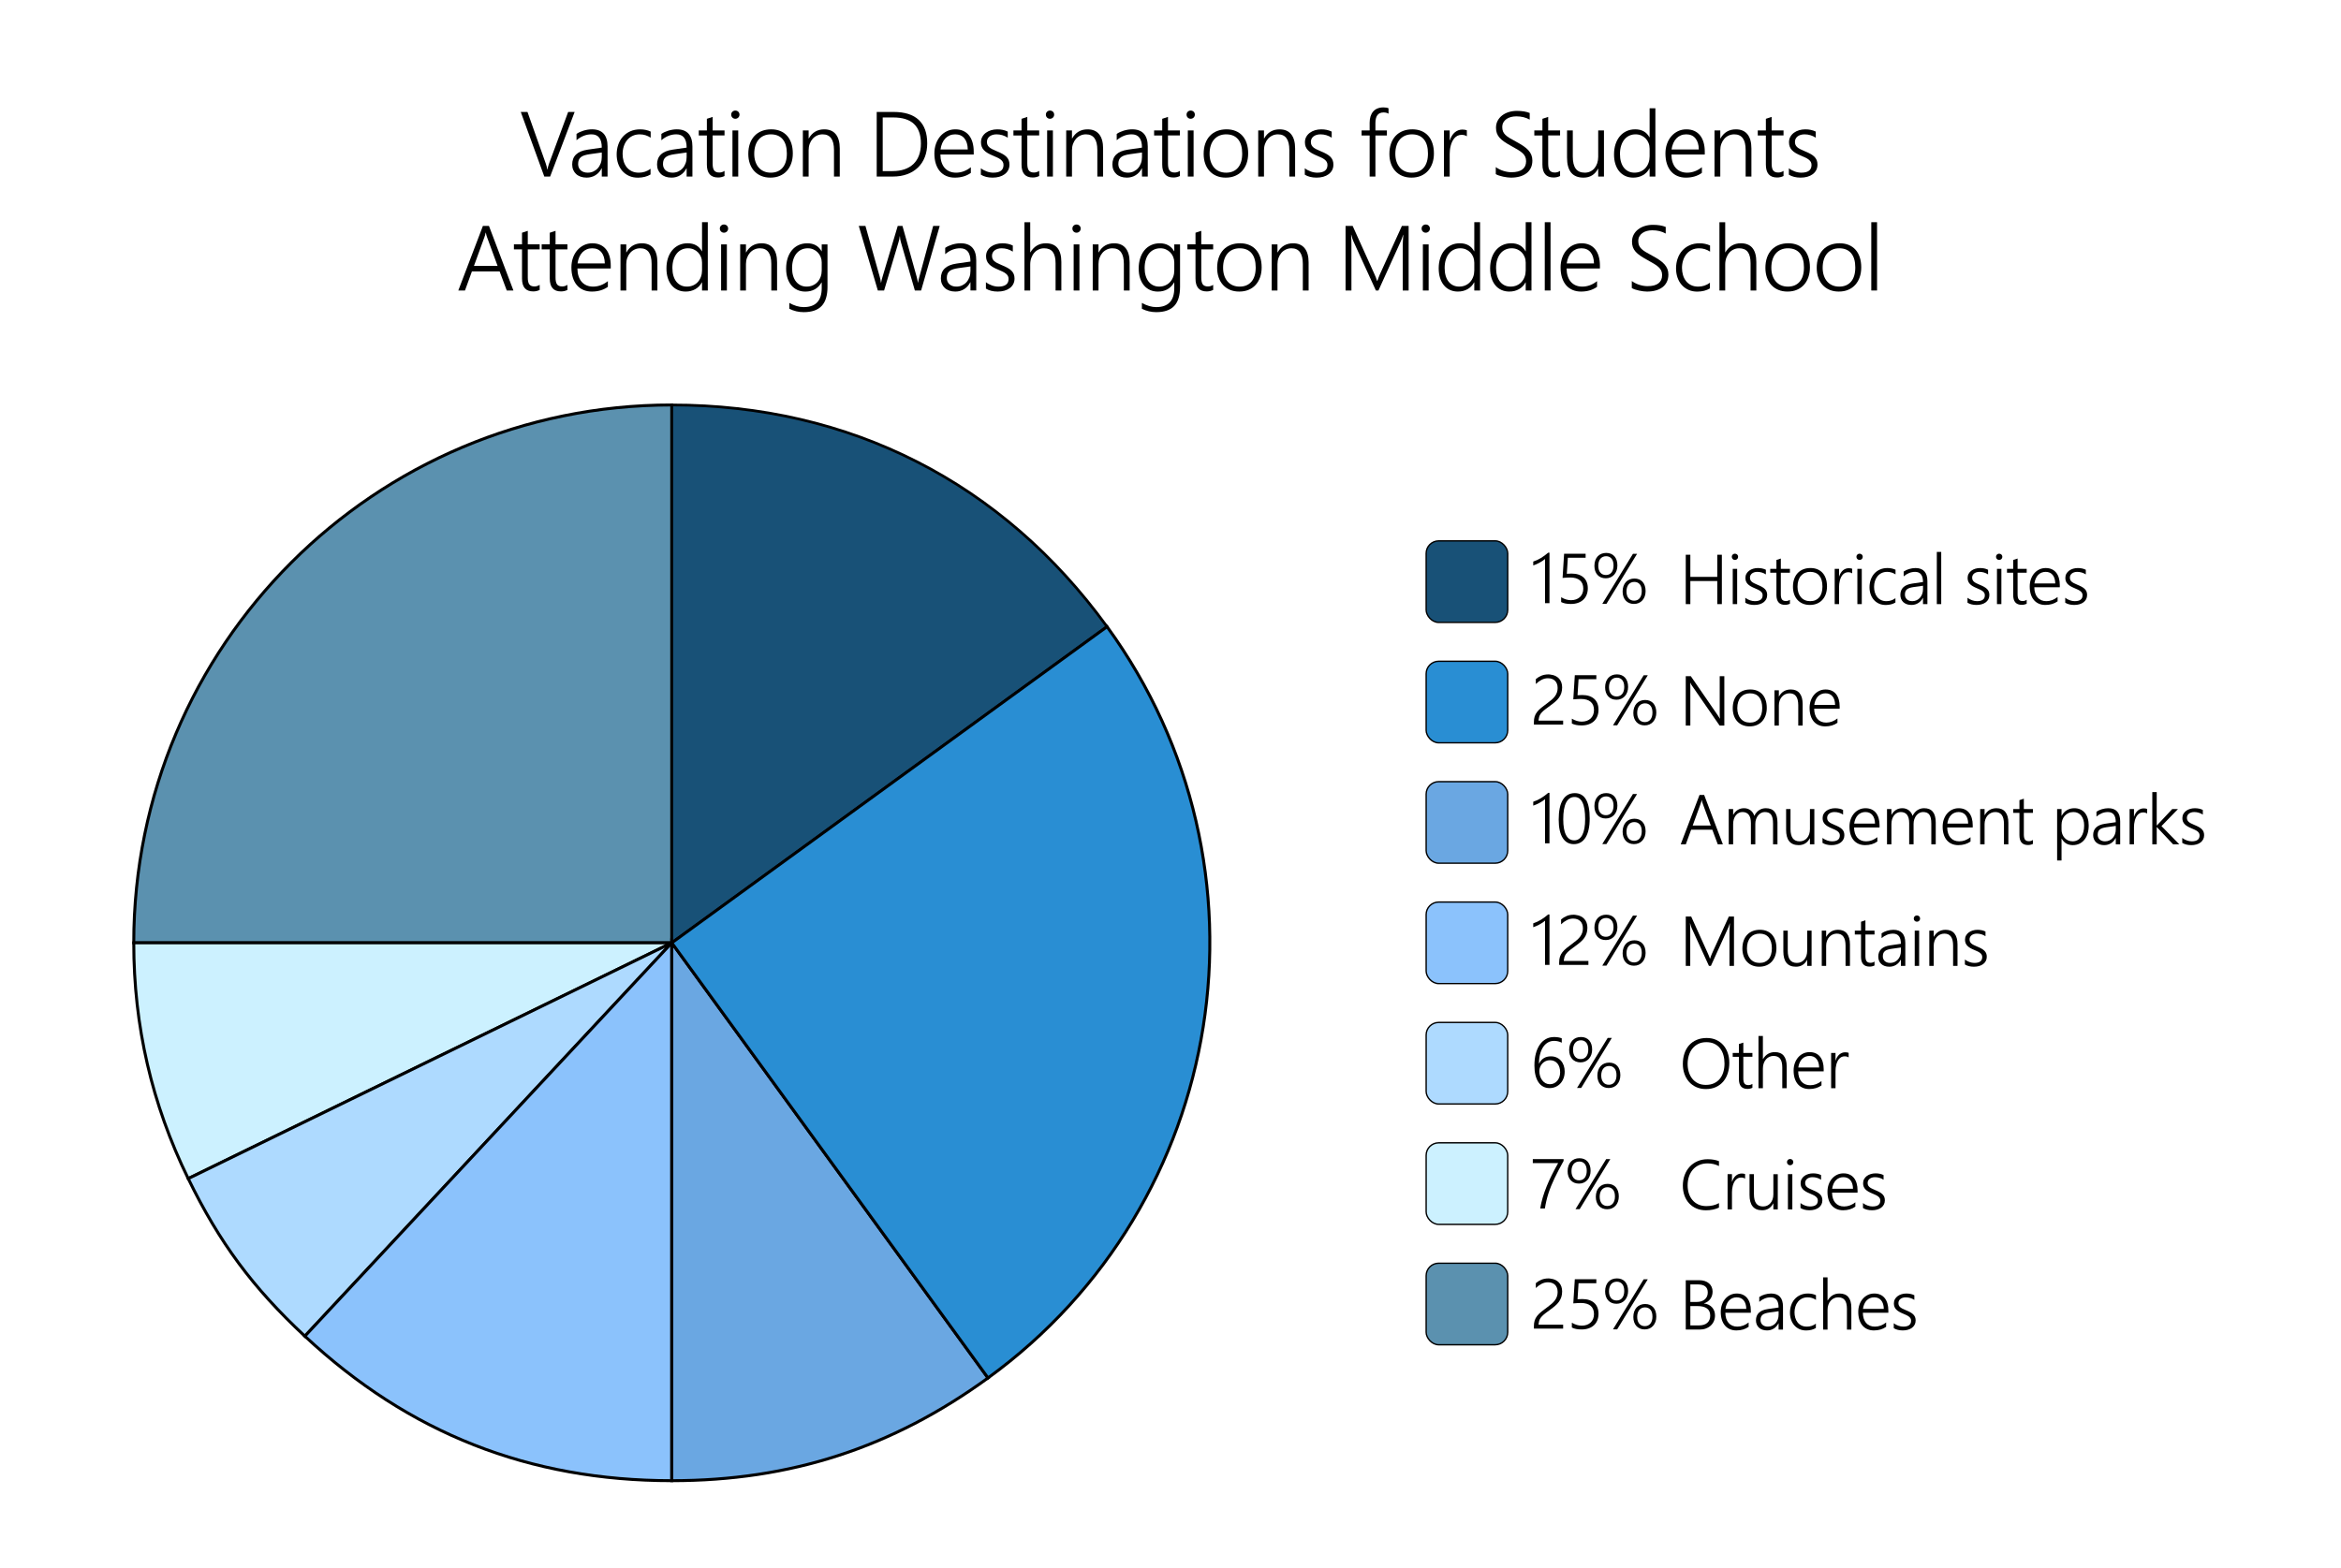 <?xml version="1.0" encoding="UTF-8"?> <svg xmlns="http://www.w3.org/2000/svg" id="Layer_1" data-name="Layer 1" viewBox="0 0 431.473 289.055"><defs><style> .cls-1, .cls-2, .cls-3, .cls-4, .cls-5, .cls-6, .cls-7, .cls-8, .cls-9, .cls-10, .cls-11, .cls-12, .cls-13, .cls-14 { stroke: #000; stroke-miterlimit: 10; } .cls-1, .cls-2, .cls-6, .cls-8, .cls-9, .cls-11, .cls-13 { stroke-width: .25px; } .cls-1, .cls-7 { fill: #ccf1ff; } .cls-2, .cls-12 { fill: #185177; } .cls-15 { fill: #fff; } .cls-3, .cls-4, .cls-5, .cls-7, .cls-10, .cls-14 { stroke-width: .548px; } .cls-3, .cls-11 { fill: #298ed3; } .cls-4, .cls-8 { fill: #aedaff; } .cls-5, .cls-6 { fill: #8bc2fc; } .cls-9, .cls-14 { fill: #6aa7e2; } .cls-10, .cls-13 { fill: #5b91af; } .cls-12 { stroke-width: .5px; } </style></defs><rect class="cls-15" width="431.473" height="289.055"></rect><g><path d="M101.399,32.548h-1.08l-4.334-11.907h1.237l3.371,9.516c.061.178.115.355.162.536.047.18.084.366.112.561h.033c.027-.155.066-.325.116-.511s.113-.387.19-.603l3.513-9.499h1.195l-4.517,11.907Z"></path><path d="M110.916,32.548v-1.512h-.033c-.276.543-.654.964-1.133,1.263-.479.299-1.021.448-1.624.448-.409,0-.778-.058-1.108-.174-.329-.117-.608-.281-.838-.494-.23-.214-.407-.47-.532-.769-.124-.299-.187-.628-.187-.988,0-.77.238-1.383.714-1.839.477-.457,1.196-.754,2.159-.893l2.582-.374c0-1.633-.634-2.449-1.901-2.449-.99,0-1.909.362-2.757,1.088v-1.163c.178-.127.378-.242.603-.345.224-.102.461-.19.71-.266.249-.074.505-.133.768-.174.263-.042.52-.062.769-.062.946,0,1.662.266,2.146.797s.727,1.323.727,2.375v5.53h-1.063ZM108.724,28.421c-.382.056-.709.125-.98.208-.271.083-.495.194-.672.336-.178.142-.308.315-.391.523-.083.207-.125.464-.125.768,0,.228.04.438.121.631.08.194.196.361.349.503.152.141.338.25.557.328.218.077.466.116.743.116.376,0,.722-.072,1.037-.216.316-.145.589-.344.818-.599.229-.254.409-.559.54-.913.13-.354.194-.739.194-1.154v-.839l-2.191.308Z"></path><path d="M119.902,32.166c-.631.382-1.395.578-2.292.59-.608.005-1.156-.1-1.644-.316-.487-.216-.902-.516-1.246-.9-.343-.385-.605-.839-.788-1.362-.183-.522-.274-1.092-.274-1.706,0-.637.097-1.235.291-1.798.193-.562.476-1.052.847-1.47s.825-.748,1.361-.992c.537-.243,1.151-.365,1.844-.365.703,0,1.346.136,1.927.407v1.129c-.62-.409-1.29-.614-2.01-.614-.504,0-.952.096-1.345.286-.394.191-.725.451-.993.78-.269.33-.473.715-.614,1.154-.141.44-.212.907-.212,1.399,0,.454.06.889.179,1.304s.302.782.548,1.101c.247.318.558.571.935.76.376.188.819.282,1.328.282.798,0,1.518-.238,2.159-.715v1.047Z"></path><path d="M126.555,32.548v-1.512h-.033c-.277.543-.654.964-1.134,1.263-.479.299-1.02.448-1.623.448-.41,0-.779-.058-1.108-.174-.329-.117-.609-.281-.839-.494-.229-.214-.407-.47-.531-.769-.125-.299-.187-.628-.187-.988,0-.77.237-1.383.714-1.839.476-.457,1.195-.754,2.159-.893l2.582-.374c0-1.633-.634-2.449-1.901-2.449-.991,0-1.91.362-2.757,1.088v-1.163c.177-.127.378-.242.602-.345.225-.102.461-.19.71-.266.249-.074.505-.133.769-.174.263-.042.519-.062.768-.062.947,0,1.662.266,2.146.797s.727,1.323.727,2.375v5.53h-1.062ZM124.363,28.421c-.382.056-.708.125-.979.208s-.496.194-.673.336-.308.315-.391.523c-.083.207-.124.464-.124.768,0,.228.04.438.12.631.08.194.196.361.349.503.152.141.338.25.557.328.219.077.467.116.743.116.376,0,.723-.072,1.038-.216.315-.145.588-.344.817-.599.23-.254.41-.559.54-.913s.195-.739.195-1.154v-.839l-2.192.308Z"></path><path d="M133.541,32.449c-.366.183-.765.274-1.196.274-1.373,0-2.06-.792-2.06-2.375v-5.373h-1.494v-.93h1.494v-2.143l1.063-.349v2.491h2.192v.93h-2.192v5.207c0,.575.094.99.282,1.245.188.255.507.382.955.382.332,0,.65-.1.955-.299v.938Z"></path><path d="M135.526,21.895c-.205,0-.382-.072-.531-.216-.149-.145-.225-.327-.225-.549,0-.216.075-.394.225-.535s.326-.212.531-.212c.105,0,.205.019.299.054.094.036.176.088.245.154s.124.146.166.236c.041.092.062.192.062.303,0,.105-.02.205-.059.3-.039.094-.094.176-.166.244-.072.069-.153.124-.245.162-.091.039-.192.059-.303.059ZM135.002,32.548v-8.503h1.063v8.503h-1.063Z"></path><path d="M141.996,32.747c-.631,0-1.196-.105-1.697-.315s-.929-.508-1.283-.893-.626-.846-.813-1.383c-.188-.537-.282-1.132-.282-1.785,0-.709.1-1.343.299-1.901.199-.56.482-1.034.851-1.424.368-.391.812-.688,1.333-.893.521-.205,1.102-.308,1.744-.308.614,0,1.168.101,1.66.303.493.202.91.494,1.254.876.343.382.606.848.789,1.396s.273,1.171.273,1.868c0,.664-.095,1.27-.286,1.814s-.464,1.015-.817,1.407c-.354.394-.786.697-1.296.913-.51.217-1.085.324-1.728.324ZM142.079,24.768c-.465,0-.886.08-1.262.24-.377.161-.699.395-.968.702-.269.307-.475.684-.618,1.129-.144.446-.216.951-.216,1.516,0,.531.072,1.011.216,1.437.144.427.348.792.61,1.096.263.305.582.539.959.702.376.163.797.245,1.262.245.477,0,.897-.079,1.263-.237.365-.157.675-.387.93-.688s.447-.672.577-1.108c.13-.438.195-.936.195-1.495,0-1.146-.255-2.021-.764-2.628-.51-.606-1.237-.909-2.185-.909Z"></path><path d="M153.714,32.548v-4.899c0-1.921-.697-2.881-2.093-2.881-.371,0-.714.073-1.029.22s-.589.351-.818.61c-.229.261-.409.568-.54.926-.13.357-.194.743-.194,1.158v4.866h-1.063v-8.503h1.063v1.479h.033c.631-1.118,1.58-1.678,2.848-1.678.93,0,1.639.302,2.126.905s.73,1.475.73,2.615v5.182h-1.062Z"></path><path d="M161.588,32.548v-11.907h3.131c2.037,0,3.576.488,4.617,1.466,1.04.977,1.561,2.42,1.561,4.33,0,.919-.146,1.755-.436,2.508-.291.753-.71,1.396-1.259,1.931-.548.534-1.212.946-1.992,1.237-.78.29-1.661.436-2.641.436h-2.981ZM162.693,21.654v9.89h1.827c.819,0,1.551-.11,2.196-.332.645-.222,1.191-.547,1.64-.976s.79-.959,1.025-1.59c.235-.632.354-1.356.354-2.176,0-3.211-1.697-4.816-5.091-4.816h-1.951Z"></path><path d="M173.324,28.488c.005.521.074.988.207,1.403.134.415.324.767.573,1.055s.553.508.909.66c.357.152.76.229,1.208.229.958,0,1.863-.335,2.716-1.005v1.046c-.813.581-1.799.872-2.956.872-.57,0-1.088-.1-1.553-.299s-.861-.488-1.188-.868c-.327-.379-.579-.845-.756-1.398s-.266-1.185-.266-1.894c0-.637.097-1.227.291-1.769.193-.543.462-1.012.805-1.407.344-.396.75-.706,1.221-.931.471-.224.985-.336,1.545-.336.548,0,1.032.096,1.453.286.421.191.773.464,1.059.818s.502.786.652,1.295c.149.51.224,1.08.224,1.711v.531h-6.145ZM178.373,27.558c-.017-.886-.228-1.572-.632-2.06-.403-.487-.966-.73-1.686-.73-.359,0-.693.063-1,.19-.308.128-.577.312-.81.553-.232.24-.425.534-.577.88s-.259.735-.32,1.167h5.024Z"></path><path d="M180.782,31.02c.16.128.335.241.523.341.188.1.382.186.581.258.199.071.399.126.602.161.202.036.395.055.577.055,1.263,0,1.894-.474,1.894-1.42,0-.216-.044-.403-.133-.561-.089-.158-.216-.302-.382-.432s-.365-.251-.598-.361c-.232-.111-.496-.228-.789-.349-.394-.161-.73-.324-1.013-.49-.283-.166-.516-.348-.698-.544s-.318-.412-.406-.647c-.089-.235-.133-.503-.133-.802,0-.376.081-.711.244-1.005.164-.293.384-.542.66-.747.277-.204.597-.361.959-.469.363-.108.743-.162,1.143-.162.735,0,1.378.139,1.926.415v1.121c-.637-.409-1.323-.614-2.059-.614-.267,0-.509.033-.727.1-.219.066-.406.16-.561.282-.155.122-.275.267-.361.436s-.129.356-.129.561c0,.211.033.395.1.553.066.157.17.3.312.428.141.127.323.249.548.365s.497.24.818.373c.409.166.764.331,1.062.494.299.164.545.341.739.531.193.191.337.404.432.64.094.235.141.508.141.818,0,.382-.078.722-.236,1.021-.157.299-.376.551-.656.755-.279.205-.607.36-.983.466-.377.104-.786.157-1.229.157-.857,0-1.58-.18-2.167-.54v-1.188Z"></path><path d="M191.537,32.449c-.365.183-.764.274-1.195.274-1.373,0-2.06-.792-2.06-2.375v-5.373h-1.495v-.93h1.495v-2.143l1.062-.349v2.491h2.192v.93h-2.192v5.207c0,.575.095.99.282,1.245.188.255.507.382.955.382.332,0,.65-.1.955-.299v.938Z"></path><path d="M193.522,21.895c-.204,0-.382-.072-.531-.216-.149-.145-.224-.327-.224-.549,0-.216.074-.394.224-.535s.327-.212.531-.212c.105,0,.205.019.3.054.094.036.175.088.244.154s.125.146.166.236c.042.092.062.192.062.303,0,.105-.02.205-.058.3-.039.094-.095.176-.166.244-.072.069-.154.124-.245.162-.092.039-.192.059-.304.059ZM193,32.548v-8.503h1.062v8.503h-1.062Z"></path><path d="M202.251,32.548v-4.899c0-1.921-.697-2.881-2.093-2.881-.371,0-.714.073-1.029.22s-.589.351-.818.61c-.229.261-.409.568-.54.926-.13.357-.194.743-.194,1.158v4.866h-1.063v-8.503h1.063v1.479h.033c.631-1.118,1.58-1.678,2.848-1.678.93,0,1.639.302,2.126.905s.73,1.475.73,2.615v5.182h-1.062Z"></path><path d="M210.481,32.548v-1.512h-.033c-.276.543-.654.964-1.133,1.263-.479.299-1.021.448-1.624.448-.409,0-.778-.058-1.108-.174-.329-.117-.608-.281-.838-.494-.23-.214-.407-.47-.532-.769-.124-.299-.187-.628-.187-.988,0-.77.238-1.383.714-1.839.477-.457,1.196-.754,2.159-.893l2.582-.374c0-1.633-.634-2.449-1.901-2.449-.99,0-1.909.362-2.757,1.088v-1.163c.178-.127.378-.242.603-.345.224-.102.461-.19.71-.266.249-.074.505-.133.768-.174.263-.042.52-.062.769-.062.946,0,1.662.266,2.146.797s.727,1.323.727,2.375v5.53h-1.063ZM208.29,28.421c-.382.056-.709.125-.98.208-.271.083-.495.194-.672.336-.178.142-.308.315-.391.523-.083.207-.125.464-.125.768,0,.228.04.438.121.631.08.194.196.361.349.503.152.141.338.25.557.328.218.077.466.116.743.116.376,0,.722-.072,1.037-.216.316-.145.589-.344.818-.599.229-.254.409-.559.54-.913.13-.354.194-.739.194-1.154v-.839l-2.191.308Z"></path><path d="M217.466,32.449c-.365.183-.764.274-1.195.274-1.373,0-2.06-.792-2.06-2.375v-5.373h-1.495v-.93h1.495v-2.143l1.062-.349v2.491h2.192v.93h-2.192v5.207c0,.575.095.99.282,1.245.188.255.507.382.955.382.332,0,.65-.1.955-.299v.938Z"></path><path d="M219.453,21.895c-.205,0-.382-.072-.531-.216-.149-.145-.225-.327-.225-.549,0-.216.075-.394.225-.535s.326-.212.531-.212c.105,0,.205.019.299.054.094.036.176.088.245.154s.124.146.166.236c.041.092.062.192.062.303,0,.105-.02.205-.059.3-.039.094-.094.176-.166.244-.072.069-.153.124-.245.162-.091.039-.192.059-.303.059ZM218.929,32.548v-8.503h1.063v8.503h-1.063Z"></path><path d="M225.922,32.747c-.631,0-1.196-.105-1.697-.315s-.929-.508-1.283-.893-.626-.846-.813-1.383c-.188-.537-.282-1.132-.282-1.785,0-.709.1-1.343.299-1.901.199-.56.482-1.034.851-1.424.368-.391.812-.688,1.333-.893.521-.205,1.102-.308,1.744-.308.614,0,1.168.101,1.66.303.493.202.91.494,1.254.876.343.382.606.848.789,1.396s.273,1.171.273,1.868c0,.664-.095,1.27-.286,1.814s-.464,1.015-.817,1.407c-.354.394-.786.697-1.296.913-.51.217-1.085.324-1.728.324ZM226.005,24.768c-.465,0-.886.08-1.262.24-.377.161-.699.395-.968.702-.269.307-.475.684-.618,1.129-.144.446-.216.951-.216,1.516,0,.531.072,1.011.216,1.437.144.427.348.792.61,1.096.263.305.582.539.959.702.376.163.797.245,1.262.245.477,0,.897-.079,1.263-.237.365-.157.675-.387.93-.688s.447-.672.577-1.108c.13-.438.195-.936.195-1.495,0-1.146-.255-2.021-.764-2.628-.51-.606-1.237-.909-2.185-.909Z"></path><path d="M237.64,32.548v-4.899c0-1.921-.697-2.881-2.092-2.881-.371,0-.715.073-1.03.22s-.588.351-.817.61c-.23.261-.41.568-.54.926s-.195.743-.195,1.158v4.866h-1.062v-8.503h1.062v1.479h.033c.631-1.118,1.58-1.678,2.849-1.678.93,0,1.638.302,2.125.905s.731,1.475.731,2.615v5.182h-1.063Z"></path><path d="M240.491,31.02c.16.128.334.241.522.341s.382.186.581.258c.2.071.4.126.603.161.202.036.395.055.577.055,1.262,0,1.894-.474,1.894-1.42,0-.216-.045-.403-.134-.561-.088-.158-.216-.302-.382-.432s-.365-.251-.598-.361c-.232-.111-.495-.228-.789-.349-.393-.161-.73-.324-1.013-.49s-.515-.348-.697-.544-.318-.412-.407-.647-.133-.503-.133-.802c0-.376.082-.711.245-1.005.163-.293.383-.542.66-.747.276-.204.597-.361.959-.469.362-.108.743-.162,1.142-.162.736,0,1.379.139,1.927.415v1.121c-.637-.409-1.323-.614-2.06-.614-.266,0-.508.033-.727.1s-.405.16-.561.282-.275.267-.361.436-.129.356-.129.561c0,.211.033.395.1.553.067.157.171.3.312.428.142.127.324.249.549.365.224.116.496.24.817.373.41.166.764.331,1.062.494.3.164.546.341.739.531.194.191.338.404.432.64.095.235.142.508.142.818,0,.382-.079.722-.236,1.021-.158.299-.377.551-.656.755-.279.205-.607.36-.984.466-.376.104-.786.157-1.229.157-.858,0-1.581-.18-2.167-.54v-1.188Z"></path><path d="M255.921,20.964c-.238-.154-.545-.232-.922-.232-.996,0-1.494.65-1.494,1.952v1.361h2.117v.93h-2.117v7.573h-1.063v-7.573h-1.486v-.93h1.486v-1.429c0-.426.055-.812.162-1.158.108-.346.268-.642.478-.888.21-.247.475-.437.793-.569s.686-.199,1.101-.199c.398,0,.714.053.946.158v1.004Z"></path><path d="M260.158,32.747c-.631,0-1.197-.105-1.698-.315s-.929-.508-1.283-.893c-.354-.385-.625-.846-.813-1.383s-.282-1.132-.282-1.785c0-.709.1-1.343.299-1.901.199-.56.483-1.034.852-1.424.368-.391.812-.688,1.332-.893.521-.205,1.102-.308,1.744-.308.614,0,1.168.101,1.661.303.492.202.91.494,1.254.876.343.382.605.848.788,1.396s.274,1.171.274,1.868c0,.664-.096,1.27-.286,1.814-.191.545-.464,1.015-.818,1.407-.354.394-.786.697-1.295.913-.51.217-1.086.324-1.728.324ZM260.241,24.768c-.465,0-.886.08-1.262.24-.377.161-.699.395-.968.702-.269.307-.475.684-.619,1.129-.144.446-.216.951-.216,1.516,0,.531.072,1.011.216,1.437.145.427.348.792.61,1.096.264.305.583.539.96.702.376.163.797.245,1.262.245.476,0,.896-.079,1.262-.237.366-.157.676-.387.931-.688.254-.302.446-.672.577-1.108.13-.438.195-.936.195-1.495,0-1.146-.255-2.021-.765-2.628-.509-.606-1.237-.909-2.184-.909Z"></path><path d="M270.356,25.133c-.249-.183-.57-.274-.963-.274-.282,0-.531.055-.747.162-.216.108-.406.253-.569.436-.163.184-.302.395-.415.636s-.205.491-.274.751c-.069.261-.119.523-.149.789s-.045.518-.045.756v4.16h-1.055v-8.503h1.055v1.818h.033c.1-.31.226-.588.378-.834.151-.247.327-.454.526-.623.2-.169.417-.298.652-.387.235-.088.482-.133.743-.133.172,0,.325.012.461.033.136.022.259.056.369.1v1.113Z"></path><path d="M275.69,30.804c.199.149.42.284.66.403.241.119.487.219.739.299s.505.141.76.183c.255.041.498.062.73.062.902,0,1.578-.175,2.026-.523s.673-.85.673-1.503c0-.315-.053-.591-.158-.826s-.269-.455-.49-.66c-.221-.205-.501-.408-.838-.61-.338-.202-.736-.431-1.196-.685-.509-.277-.945-.539-1.308-.785s-.659-.498-.889-.756c-.229-.257-.398-.535-.507-.834-.107-.299-.161-.64-.161-1.021,0-.481.102-.913.307-1.296.205-.382.481-.707.831-.976.349-.269.757-.475,1.225-.618.468-.145.967-.216,1.499-.216.935,0,1.719.13,2.35.39v1.221c-.703-.403-1.528-.605-2.475-.605-.354,0-.688.043-1.001.128-.312.086-.587.212-.821.378-.235.166-.421.373-.557.619s-.203.532-.203.859c0,.31.045.577.137.801.091.225.238.437.44.636.201.199.467.397.797.594.329.196.731.422,1.208.677.498.266.933.524,1.304.776s.68.515.926.789c.246.273.431.564.552.871.122.308.184.649.184,1.025,0,.521-.098.979-.291,1.375-.194.396-.465.724-.813.983-.35.261-.765.457-1.246.59s-1.01.199-1.586.199c-.188,0-.412-.016-.673-.046-.26-.03-.522-.074-.788-.133-.266-.058-.52-.127-.76-.207-.241-.08-.437-.168-.586-.262v-1.296Z"></path><path d="M287.542,32.449c-.366.183-.765.274-1.196.274-1.373,0-2.06-.792-2.06-2.375v-5.373h-1.494v-.93h1.494v-2.143l1.063-.349v2.491h2.192v.93h-2.192v5.207c0,.575.094.99.282,1.245.188.255.507.382.955.382.332,0,.65-.1.955-.299v.938Z"></path><path d="M294.568,32.548v-1.445h-.033c-.576,1.097-1.47,1.645-2.683,1.645-2.021,0-3.03-1.234-3.03-3.703v-4.999h1.062v4.8c0,1.019.182,1.771.544,2.258.362.487.918.731,1.665.731.365,0,.698-.071,1-.212.302-.142.562-.341.781-.598.219-.258.389-.566.511-.926.121-.36.183-.759.183-1.196v-4.857h1.062v8.503h-1.062Z"></path><path d="M304.043,32.548v-1.495h-.033c-.282.537-.686.954-1.208,1.25-.523.296-1.117.444-1.781.444-.531,0-1.015-.099-1.449-.295s-.807-.479-1.117-.851c-.31-.371-.549-.819-.718-1.346-.169-.525-.253-1.121-.253-1.785,0-.687.092-1.313.277-1.881s.449-1.055.789-1.461c.341-.407.75-.723,1.229-.947.479-.224,1.011-.336,1.598-.336,1.224,0,2.102.49,2.633,1.47h.033v-5.355h1.062v12.588h-1.062ZM304.043,27.416c0-.371-.063-.717-.191-1.038-.127-.32-.305-.601-.531-.838-.227-.238-.5-.427-.817-.565-.318-.138-.669-.207-1.051-.207-.421,0-.809.083-1.162.249-.354.166-.658.405-.91.718-.252.313-.448.693-.589,1.142-.142.449-.212.958-.212,1.528,0,.537.063,1.019.19,1.445.128.426.309.786.544,1.079s.517.518.843.673c.327.154.689.232,1.088.232.433,0,.821-.078,1.167-.232.346-.155.64-.368.88-.64.241-.271.427-.59.557-.955s.195-.756.195-1.171v-1.42Z"></path><path d="M308.064,28.488c.005.521.074.988.207,1.403.134.415.324.767.573,1.055s.553.508.909.66c.357.152.76.229,1.208.229.958,0,1.863-.335,2.716-1.005v1.046c-.813.581-1.799.872-2.956.872-.57,0-1.088-.1-1.553-.299s-.861-.488-1.188-.868c-.327-.379-.579-.845-.756-1.398s-.266-1.185-.266-1.894c0-.637.097-1.227.291-1.769.193-.543.462-1.012.805-1.407.344-.396.75-.706,1.221-.931.471-.224.985-.336,1.545-.336.548,0,1.032.096,1.453.286.421.191.773.464,1.059.818s.502.786.652,1.295c.149.51.224,1.08.224,1.711v.531h-6.145ZM313.113,27.558c-.017-.886-.228-1.572-.632-2.06-.403-.487-.966-.73-1.686-.73-.359,0-.693.063-1,.19-.308.128-.577.312-.81.553-.232.24-.425.534-.577.88s-.259.735-.32,1.167h5.024Z"></path><path d="M321.742,32.548v-4.899c0-1.921-.697-2.881-2.093-2.881-.371,0-.714.073-1.029.22s-.589.351-.818.61c-.229.261-.409.568-.54.926-.13.357-.194.743-.194,1.158v4.866h-1.063v-8.503h1.063v1.479h.033c.631-1.118,1.58-1.678,2.848-1.678.93,0,1.639.302,2.126.905s.73,1.475.73,2.615v5.182h-1.062Z"></path><path d="M328.727,32.449c-.366.183-.765.274-1.196.274-1.373,0-2.06-.792-2.06-2.375v-5.373h-1.494v-.93h1.494v-2.143l1.063-.349v2.491h2.192v.93h-2.192v5.207c0,.575.094.99.282,1.245.188.255.507.382.955.382.332,0,.65-.1.955-.299v.938Z"></path><path d="M329.708,31.02c.16.128.335.241.523.341.188.1.382.186.581.258.199.071.399.126.602.161.202.036.395.055.577.055,1.263,0,1.894-.474,1.894-1.42,0-.216-.044-.403-.133-.561-.089-.158-.216-.302-.382-.432s-.365-.251-.598-.361c-.232-.111-.496-.228-.789-.349-.394-.161-.73-.324-1.013-.49-.283-.166-.516-.348-.698-.544s-.318-.412-.406-.647c-.089-.235-.133-.503-.133-.802,0-.376.081-.711.244-1.005.164-.293.384-.542.66-.747.277-.204.597-.361.959-.469.363-.108.743-.162,1.143-.162.735,0,1.378.139,1.926.415v1.121c-.637-.409-1.323-.614-2.059-.614-.267,0-.509.033-.727.1-.219.066-.406.16-.561.282-.155.122-.275.267-.361.436s-.129.356-.129.561c0,.211.033.395.1.553.066.157.17.3.312.428.141.127.323.249.548.365s.497.24.818.373c.409.166.764.331,1.062.494.299.164.545.341.739.531.193.191.337.404.432.64.094.235.141.508.141.818,0,.382-.078.722-.236,1.021-.157.299-.376.551-.656.755-.279.205-.607.36-.983.466-.377.104-.786.157-1.229.157-.857,0-1.58-.18-2.167-.54v-1.188Z"></path><path d="M93.399,53.555l-1.312-3.521h-5.106l-1.279,3.521h-1.229l4.533-11.907h1.113l4.509,11.907h-1.229ZM89.77,43.732c-.039-.105-.079-.227-.121-.365-.041-.139-.076-.296-.104-.474h-.033c-.033.178-.07.335-.112.474-.041.139-.081.26-.12.365l-1.927,5.298h4.359l-1.942-5.298Z"></path><path d="M99.47,53.455c-.366.183-.765.274-1.196.274-1.373,0-2.06-.792-2.06-2.375v-5.373h-1.494v-.93h1.494v-2.143l1.063-.349v2.491h2.192v.93h-2.192v5.207c0,.575.094.99.282,1.245.188.255.507.382.955.382.332,0,.65-.1.955-.299v.938Z"></path><path d="M104.586,53.455c-.365.183-.764.274-1.195.274-1.373,0-2.06-.792-2.06-2.375v-5.373h-1.495v-.93h1.495v-2.143l1.062-.349v2.491h2.192v.93h-2.192v5.207c0,.575.095.99.282,1.245.188.255.507.382.955.382.332,0,.65-.1.955-.299v.938Z"></path><path d="M106.423,49.495c.005.521.074.988.207,1.403.134.415.324.767.573,1.055s.553.508.909.66c.357.152.76.229,1.208.229.958,0,1.863-.335,2.716-1.005v1.046c-.813.581-1.799.872-2.956.872-.57,0-1.088-.1-1.553-.299s-.861-.488-1.188-.868c-.327-.379-.579-.845-.756-1.398s-.266-1.185-.266-1.894c0-.637.097-1.227.291-1.769.193-.543.462-1.012.805-1.407.344-.396.75-.706,1.221-.931.471-.224.985-.336,1.545-.336.548,0,1.032.096,1.453.286.421.191.773.464,1.059.818s.502.786.652,1.295c.149.51.224,1.08.224,1.711v.531h-6.145ZM111.472,48.565c-.017-.886-.228-1.572-.632-2.06-.403-.487-.966-.73-1.686-.73-.359,0-.693.063-1,.19-.308.128-.577.312-.81.553-.232.24-.425.534-.577.88s-.259.735-.32,1.167h5.024Z"></path><path d="M120.101,53.555v-4.899c0-1.921-.697-2.881-2.093-2.881-.371,0-.714.073-1.029.22s-.589.351-.818.61c-.229.261-.409.568-.54.926-.13.357-.194.743-.194,1.158v4.866h-1.063v-8.503h1.063v1.479h.033c.631-1.118,1.58-1.678,2.848-1.678.93,0,1.639.302,2.126.905s.73,1.475.73,2.615v5.182h-1.062Z"></path><path d="M129.394,53.555v-1.495h-.033c-.282.537-.686.954-1.208,1.25-.523.296-1.117.444-1.781.444-.531,0-1.015-.099-1.449-.295s-.807-.479-1.117-.851c-.31-.371-.549-.819-.718-1.346-.169-.525-.253-1.121-.253-1.785,0-.687.092-1.313.277-1.881s.449-1.055.789-1.461c.341-.407.75-.723,1.229-.947.479-.224,1.011-.336,1.598-.336,1.224,0,2.102.49,2.633,1.47h.033v-5.355h1.062v12.588h-1.062ZM129.394,48.423c0-.371-.063-.717-.191-1.038-.127-.32-.305-.601-.531-.838-.227-.238-.5-.427-.817-.565-.318-.138-.669-.207-1.051-.207-.421,0-.809.083-1.162.249-.354.166-.658.405-.91.718-.252.313-.448.693-.589,1.142-.142.449-.212.958-.212,1.528,0,.537.063,1.019.19,1.445.128.426.309.786.544,1.079s.517.518.843.673c.327.154.689.232,1.088.232.433,0,.821-.078,1.167-.232.346-.155.64-.368.88-.64.241-.271.427-.59.557-.955s.195-.756.195-1.171v-1.42Z"></path><path d="M133.431,42.902c-.205,0-.382-.072-.531-.216-.149-.145-.225-.327-.225-.549,0-.216.075-.394.225-.535s.326-.212.531-.212c.105,0,.205.019.299.054.094.036.176.088.245.154s.124.146.166.236c.041.092.062.192.062.303,0,.105-.02.205-.059.3-.039.094-.094.176-.166.244-.072.069-.153.124-.245.162-.091.039-.192.059-.303.059ZM132.908,53.555v-8.503h1.063v8.503h-1.063Z"></path><path d="M142.16,53.555v-4.899c0-1.921-.697-2.881-2.092-2.881-.371,0-.715.073-1.03.22s-.588.351-.817.61c-.23.261-.41.568-.54.926s-.195.743-.195,1.158v4.866h-1.062v-8.503h1.062v1.479h.033c.631-1.118,1.58-1.678,2.849-1.678.93,0,1.638.302,2.125.905s.731,1.475.731,2.615v5.182h-1.063Z"></path><path d="M152.516,52.899c0,1.578-.358,2.747-1.075,3.509-.718.761-1.823,1.142-3.317,1.142-.931,0-1.811-.208-2.641-.623v-1.079c.924.515,1.805.772,2.641.772,2.22,0,3.329-1.174,3.329-3.521v-1.021h-.033c-.653,1.119-1.649,1.678-2.989,1.678-.525,0-1.006-.097-1.44-.291-.435-.193-.807-.473-1.117-.838-.31-.365-.551-.81-.722-1.333-.172-.523-.258-1.114-.258-1.772,0-.698.092-1.333.274-1.906s.442-1.064.78-1.474c.338-.41.746-.727,1.225-.951.479-.224,1.018-.336,1.615-.336,1.201,0,2.078.487,2.632,1.461h.033v-1.262h1.063v7.847ZM151.453,48.39c0-.354-.063-.689-.19-1.005-.128-.315-.305-.592-.531-.83-.228-.238-.497-.428-.81-.568-.313-.142-.658-.212-1.034-.212-.443,0-.843.086-1.2.257-.356.172-.661.415-.913.731-.252.315-.445.698-.581,1.149s-.204.959-.204,1.524c0,.52.064.99.191,1.411s.308.778.54,1.071.513.521.843.681c.329.161.695.241,1.1.241.421,0,.803-.076,1.146-.229.343-.152.637-.362.88-.631s.432-.584.564-.947c.133-.362.199-.754.199-1.175v-1.47Z"></path><path d="M169.774,53.555h-1.154l-2.549-8.827c-.062-.21-.109-.412-.146-.605-.036-.194-.057-.382-.062-.565h-.033c-.022.321-.103.706-.241,1.154l-2.64,8.844h-1.154l-3.513-11.907h1.229l2.624,9.342c.062.204.109.399.146.585s.065.364.087.535h.033c.033-.249.125-.622.274-1.12l2.79-9.342h.872l2.615,9.375c.05.188.094.372.133.552s.069.355.092.527h.033c.011-.11.033-.235.066-.374.033-.138.071-.293.116-.465l2.607-9.615h1.204l-3.43,11.907Z"></path><path d="M178.868,53.555v-1.512h-.033c-.276.543-.654.964-1.133,1.263-.479.299-1.021.448-1.624.448-.409,0-.778-.058-1.108-.174-.329-.117-.608-.281-.838-.494-.23-.214-.407-.47-.532-.769-.124-.299-.187-.628-.187-.988,0-.77.238-1.383.714-1.839.477-.457,1.196-.754,2.159-.893l2.582-.374c0-1.633-.634-2.449-1.901-2.449-.99,0-1.909.362-2.757,1.088v-1.163c.178-.127.378-.242.603-.345.224-.102.461-.19.71-.266.249-.074.505-.133.768-.174.263-.042.52-.062.769-.062.946,0,1.662.266,2.146.797s.727,1.323.727,2.375v5.53h-1.063ZM176.676,49.428c-.382.056-.709.125-.98.208-.271.083-.495.194-.672.336-.178.142-.308.315-.391.523-.083.207-.125.464-.125.768,0,.228.04.438.121.631.08.194.196.361.349.503.152.141.338.25.557.328.218.077.466.116.743.116.376,0,.722-.072,1.037-.216.316-.145.589-.344.818-.599.229-.254.409-.559.54-.913.13-.354.194-.739.194-1.154v-.839l-2.191.308Z"></path><path d="M181.718,52.027c.16.128.334.241.522.341s.382.186.581.258c.2.071.4.126.603.161.202.036.395.055.577.055,1.262,0,1.894-.474,1.894-1.42,0-.216-.045-.403-.134-.561-.088-.158-.216-.302-.382-.432s-.365-.251-.598-.361c-.232-.111-.495-.228-.789-.349-.393-.161-.73-.324-1.013-.49s-.515-.348-.697-.544-.318-.412-.407-.647-.133-.503-.133-.802c0-.376.082-.711.245-1.005.163-.293.383-.542.66-.747.276-.204.597-.361.959-.469.362-.108.743-.162,1.142-.162.736,0,1.379.139,1.927.415v1.121c-.637-.409-1.323-.614-2.06-.614-.266,0-.508.033-.727.1s-.405.16-.561.282-.275.267-.361.436-.129.356-.129.561c0,.211.033.395.1.553.067.157.171.3.312.428.142.127.324.249.549.365.224.116.496.24.817.373.41.166.764.331,1.062.494.3.164.546.341.739.531.194.191.338.404.432.64.095.235.142.508.142.818,0,.382-.079.722-.236,1.021-.158.299-.377.551-.656.755-.279.205-.607.36-.984.466-.376.104-.786.157-1.229.157-.858,0-1.581-.18-2.167-.54v-1.188Z"></path><path d="M194.556,53.555v-4.999c0-.952-.172-1.653-.515-2.104s-.877-.677-1.603-.677c-.344,0-.67.069-.979.207-.311.139-.582.338-.814.599-.232.26-.418.576-.556.95-.139.374-.208.796-.208,1.267v4.758h-1.062v-12.588h1.062v5.555h.033c.664-1.112,1.616-1.669,2.856-1.669.946,0,1.658.291,2.134.872.477.581.715,1.439.715,2.574v5.256h-1.063Z"></path><path d="M198.411,42.902c-.204,0-.382-.072-.531-.216-.149-.145-.224-.327-.224-.549,0-.216.074-.394.224-.535s.327-.212.531-.212c.105,0,.205.019.3.054.094.036.175.088.244.154s.125.146.166.236c.042.092.062.192.062.303,0,.105-.02.205-.058.3-.039.094-.095.176-.166.244-.072.069-.154.124-.245.162-.092.039-.192.059-.304.059ZM197.888,53.555v-8.503h1.062v8.503h-1.062Z"></path><path d="M207.14,53.555v-4.899c0-1.921-.697-2.881-2.093-2.881-.371,0-.714.073-1.029.22s-.589.351-.818.61c-.229.261-.409.568-.54.926-.13.357-.194.743-.194,1.158v4.866h-1.063v-8.503h1.063v1.479h.033c.631-1.118,1.58-1.678,2.848-1.678.93,0,1.639.302,2.126.905s.73,1.475.73,2.615v5.182h-1.062Z"></path><path d="M217.496,52.899c0,1.578-.358,2.747-1.075,3.509-.717.761-1.822,1.142-3.317,1.142-.93,0-1.81-.208-2.641-.623v-1.079c.925.515,1.805.772,2.641.772,2.22,0,3.33-1.174,3.33-3.521v-1.021h-.033c-.653,1.119-1.649,1.678-2.989,1.678-.526,0-1.007-.097-1.44-.291-.436-.193-.808-.473-1.117-.838-.311-.365-.551-.81-.723-1.333s-.257-1.114-.257-1.772c0-.698.091-1.333.273-1.906s.443-1.064.78-1.474c.338-.41.746-.727,1.226-.951.479-.224,1.017-.336,1.614-.336,1.201,0,2.079.487,2.633,1.461h.033v-1.262h1.062v7.847ZM216.433,48.39c0-.354-.063-.689-.191-1.005-.127-.315-.305-.592-.531-.83s-.497-.428-.81-.568c-.312-.142-.657-.212-1.034-.212-.442,0-.843.086-1.199.257-.357.172-.662.415-.914.731-.252.315-.445.698-.581,1.149s-.203.959-.203,1.524c0,.52.063.99.19,1.411.128.421.308.778.54,1.071s.514.521.843.681c.329.161.696.241,1.101.241.421,0,.803-.076,1.146-.229.344-.152.637-.362.881-.631.243-.269.432-.584.564-.947.133-.362.199-.754.199-1.175v-1.47Z"></path><path d="M223.601,53.455c-.366.183-.765.274-1.196.274-1.373,0-2.06-.792-2.06-2.375v-5.373h-1.494v-.93h1.494v-2.143l1.063-.349v2.491h2.192v.93h-2.192v5.207c0,.575.094.99.282,1.245.188.255.507.382.955.382.332,0,.65-.1.955-.299v.938Z"></path><path d="M228.41,53.754c-.631,0-1.196-.105-1.697-.315s-.929-.508-1.283-.893-.626-.846-.813-1.383c-.188-.537-.282-1.132-.282-1.785,0-.709.1-1.343.299-1.901.199-.56.482-1.034.851-1.424.368-.391.812-.688,1.333-.893.521-.205,1.102-.308,1.744-.308.614,0,1.168.101,1.66.303.493.202.91.494,1.254.876.343.382.606.848.789,1.396s.273,1.171.273,1.868c0,.664-.095,1.27-.286,1.814s-.464,1.015-.817,1.407c-.354.394-.786.697-1.296.913-.51.217-1.085.324-1.728.324ZM228.493,45.775c-.465,0-.886.08-1.262.24-.377.161-.699.395-.968.702-.269.307-.475.684-.618,1.129-.144.446-.216.951-.216,1.516,0,.531.072,1.011.216,1.437.144.427.348.792.61,1.096.263.305.582.539.959.702.376.163.797.245,1.262.245.477,0,.897-.079,1.263-.237.365-.157.675-.387.93-.688s.447-.672.577-1.108c.13-.438.195-.936.195-1.495,0-1.146-.255-2.021-.764-2.628-.51-.606-1.237-.909-2.185-.909Z"></path><path d="M240.127,53.555v-4.899c0-1.921-.697-2.881-2.092-2.881-.371,0-.715.073-1.03.22s-.588.351-.817.61c-.23.261-.41.568-.54.926s-.195.743-.195,1.158v4.866h-1.062v-8.503h1.062v1.479h.033c.631-1.118,1.58-1.678,2.849-1.678.93,0,1.638.302,2.125.905s.731,1.475.731,2.615v5.182h-1.063Z"></path><path d="M258.541,53.555v-8.221c0-.421.033-1.099.1-2.034h-.033c-.078.249-.148.465-.212.647-.064.183-.124.332-.179.448l-4.152,9.159h-.473l-4.16-9.101c-.122-.277-.246-.667-.374-1.171h-.033c.022.255.037.545.046.872.008.326.013.688.013,1.088v8.312h-1.08v-11.907h1.304l4.044,8.951c.083.188.165.381.245.577s.153.405.22.627h.05c.078-.222.148-.424.212-.606s.143-.379.237-.59l4.076-8.959h1.237v11.907h-1.087Z"></path><path d="M262.776,42.902c-.204,0-.382-.072-.531-.216-.149-.145-.224-.327-.224-.549,0-.216.074-.394.224-.535s.327-.212.531-.212c.105,0,.205.019.3.054.094.036.175.088.244.154s.125.146.166.236c.042.092.062.192.062.303,0,.105-.02.205-.058.3-.039.094-.095.176-.166.244-.072.069-.154.124-.245.162-.092.039-.192.059-.304.059ZM262.253,53.555v-8.503h1.062v8.503h-1.062Z"></path><path d="M271.729,53.555v-1.495h-.033c-.282.537-.685.954-1.208,1.25s-1.116.444-1.781.444c-.531,0-1.015-.099-1.448-.295-.436-.196-.808-.479-1.117-.851-.311-.371-.55-.819-.719-1.346-.169-.525-.253-1.121-.253-1.785,0-.687.093-1.313.278-1.881s.448-1.055.789-1.461c.34-.407.75-.723,1.229-.947.479-.224,1.012-.336,1.599-.336,1.224,0,2.101.49,2.632,1.47h.033v-5.355h1.063v12.588h-1.063ZM271.729,48.423c0-.371-.063-.717-.19-1.038-.128-.32-.305-.601-.531-.838-.228-.238-.5-.427-.818-.565-.318-.138-.668-.207-1.051-.207-.42,0-.808.083-1.162.249s-.657.405-.909.718c-.252.313-.448.693-.59,1.142-.141.449-.212.958-.212,1.528,0,.537.064,1.019.191,1.445.127.426.309.786.544,1.079s.516.518.843.673c.326.154.689.232,1.088.232.432,0,.82-.078,1.167-.232.346-.155.639-.368.88-.64.24-.271.426-.59.557-.955.13-.365.194-.756.194-1.171v-1.42Z"></path><path d="M281.206,53.555v-1.495h-.033c-.282.537-.686.954-1.208,1.25-.523.296-1.117.444-1.781.444-.531,0-1.015-.099-1.449-.295s-.807-.479-1.117-.851c-.31-.371-.549-.819-.718-1.346-.169-.525-.253-1.121-.253-1.785,0-.687.092-1.313.277-1.881s.449-1.055.789-1.461c.341-.407.75-.723,1.229-.947.479-.224,1.011-.336,1.598-.336,1.224,0,2.102.49,2.633,1.47h.033v-5.355h1.062v12.588h-1.062ZM281.206,48.423c0-.371-.063-.717-.191-1.038-.127-.32-.305-.601-.531-.838-.227-.238-.5-.427-.817-.565-.318-.138-.669-.207-1.051-.207-.421,0-.809.083-1.162.249-.354.166-.658.405-.91.718-.252.313-.448.693-.589,1.142-.142.449-.212.958-.212,1.528,0,.537.063,1.019.19,1.445.128.426.309.786.544,1.079s.517.518.843.673c.327.154.689.232,1.088.232.433,0,.821-.078,1.167-.232.346-.155.64-.368.88-.64.241-.271.427-.59.557-.955s.195-.756.195-1.171v-1.42Z"></path><path d="M284.719,53.555v-12.588h1.062v12.588h-1.062Z"></path><path d="M288.74,49.495c.005.521.074.988.207,1.403.134.415.324.767.573,1.055s.553.508.909.66c.357.152.76.229,1.208.229.958,0,1.863-.335,2.716-1.005v1.046c-.813.581-1.799.872-2.956.872-.57,0-1.088-.1-1.553-.299s-.861-.488-1.188-.868c-.327-.379-.579-.845-.756-1.398s-.266-1.185-.266-1.894c0-.637.097-1.227.291-1.769.193-.543.462-1.012.805-1.407.344-.396.75-.706,1.221-.931.471-.224.985-.336,1.545-.336.548,0,1.032.096,1.453.286.421.191.773.464,1.059.818s.502.786.652,1.295c.149.51.224,1.08.224,1.711v.531h-6.145ZM293.789,48.565c-.017-.886-.228-1.572-.632-2.06-.403-.487-.966-.73-1.686-.73-.359,0-.693.063-1,.19-.308.128-.577.312-.81.553-.232.24-.425.534-.577.88s-.259.735-.32,1.167h5.024Z"></path><path d="M300.758,51.811c.199.149.419.284.66.403.24.119.486.219.738.299s.506.141.76.183c.255.041.499.062.731.062.902,0,1.577-.175,2.025-.523.449-.349.673-.85.673-1.503,0-.315-.053-.591-.157-.826-.105-.235-.269-.455-.49-.66s-.501-.408-.839-.61-.736-.431-1.195-.685c-.51-.277-.945-.539-1.309-.785-.362-.246-.658-.498-.888-.756-.23-.257-.399-.535-.507-.834-.108-.299-.162-.64-.162-1.021,0-.481.103-.913.308-1.296.204-.382.481-.707.83-.976s.757-.475,1.225-.618c.468-.145.968-.216,1.499-.216.936,0,1.719.13,2.35.39v1.221c-.703-.403-1.527-.605-2.475-.605-.354,0-.688.043-1,.128-.312.086-.587.212-.822.378s-.421.373-.557.619-.203.532-.203.859c0,.31.046.577.137.801.092.225.238.437.44.636s.468.397.797.594.732.422,1.208.677c.499.266.934.524,1.304.776.371.252.68.515.927.789.246.273.43.564.552.871.122.308.183.649.183,1.025,0,.521-.097.979-.291,1.375-.193.396-.465.724-.813.983-.349.261-.764.457-1.245.59s-1.011.199-1.586.199c-.188,0-.413-.016-.673-.046-.261-.03-.523-.074-.789-.133-.266-.058-.519-.127-.76-.207-.24-.08-.436-.168-.585-.262v-1.296Z"></path><path d="M315.158,53.173c-.631.382-1.395.578-2.292.59-.608.005-1.156-.1-1.644-.316-.487-.216-.902-.516-1.246-.9-.343-.385-.605-.839-.788-1.362-.183-.522-.274-1.092-.274-1.706,0-.637.097-1.235.291-1.798.193-.562.476-1.052.847-1.47s.825-.748,1.361-.992c.537-.243,1.151-.365,1.844-.365.703,0,1.346.136,1.927.407v1.129c-.62-.409-1.29-.614-2.01-.614-.504,0-.952.096-1.345.286-.394.191-.725.451-.993.78-.269.33-.473.715-.614,1.154-.141.44-.212.907-.212,1.399,0,.454.06.889.179,1.304s.302.782.548,1.101c.247.318.558.571.935.76.376.188.819.282,1.328.282.798,0,1.518-.238,2.159-.715v1.047Z"></path><path d="M322.65,53.555v-4.999c0-.952-.172-1.653-.515-2.104-.344-.451-.878-.677-1.603-.677-.344,0-.67.069-.98.207-.31.139-.581.338-.813.599-.232.26-.418.576-.557.95s-.207.796-.207,1.267v4.758h-1.063v-12.588h1.063v5.555h.033c.664-1.112,1.616-1.669,2.856-1.669.946,0,1.657.291,2.134.872.476.581.714,1.439.714,2.574v5.256h-1.062Z"></path><path d="M329.459,53.754c-.631,0-1.196-.105-1.697-.315s-.929-.508-1.283-.893-.626-.846-.813-1.383c-.188-.537-.282-1.132-.282-1.785,0-.709.1-1.343.299-1.901.199-.56.482-1.034.851-1.424.368-.391.812-.688,1.333-.893.521-.205,1.102-.308,1.744-.308.614,0,1.168.101,1.66.303.493.202.91.494,1.254.876.343.382.606.848.789,1.396s.273,1.171.273,1.868c0,.664-.095,1.27-.286,1.814s-.464,1.015-.817,1.407c-.354.394-.786.697-1.296.913-.51.217-1.085.324-1.728.324ZM329.543,45.775c-.465,0-.886.08-1.262.24-.377.161-.699.395-.968.702-.269.307-.475.684-.618,1.129-.144.446-.216.951-.216,1.516,0,.531.072,1.011.216,1.437.144.427.348.792.61,1.096.263.305.582.539.959.702.376.163.797.245,1.262.245.477,0,.897-.079,1.263-.237.365-.157.675-.387.93-.688s.447-.672.577-1.108c.13-.438.195-.936.195-1.495,0-1.146-.255-2.021-.764-2.628-.51-.606-1.237-.909-2.185-.909Z"></path><path d="M338.919,53.754c-.631,0-1.197-.105-1.698-.315s-.929-.508-1.283-.893c-.354-.385-.625-.846-.813-1.383s-.282-1.132-.282-1.785c0-.709.1-1.343.299-1.901.199-.56.483-1.034.852-1.424.368-.391.812-.688,1.332-.893.521-.205,1.102-.308,1.744-.308.614,0,1.168.101,1.661.303.492.202.91.494,1.254.876.343.382.605.848.788,1.396s.274,1.171.274,1.868c0,.664-.096,1.27-.286,1.814-.191.545-.464,1.015-.818,1.407-.354.394-.786.697-1.295.913-.51.217-1.086.324-1.728.324ZM339.002,45.775c-.465,0-.886.08-1.262.24-.377.161-.699.395-.968.702-.269.307-.475.684-.619,1.129-.144.446-.216.951-.216,1.516,0,.531.072,1.011.216,1.437.145.427.348.792.61,1.096.264.305.583.539.96.702.376.163.797.245,1.262.245.476,0,.896-.079,1.262-.237.366-.157.676-.387.931-.688.254-.302.446-.672.577-1.108.13-.438.195-.936.195-1.495,0-1.146-.255-2.021-.765-2.628-.509-.606-1.237-.909-2.184-.909Z"></path><path d="M344.9,53.555v-12.588h1.062v12.588h-1.062Z"></path></g><g><path class="cls-10" d="M123.817,173.824H24.653c0-54.766,44.397-99.163,99.163-99.163h0v99.163Z"></path><path class="cls-7" d="M123.817,173.824l-89.128,43.47c-6.722-13.783-10.036-28.136-10.036-43.47h99.163Z"></path><path class="cls-4" d="M123.817,173.824l-67.629,72.524c-9.613-8.964-15.736-17.239-21.498-29.053l89.128-43.47Z"></path><path class="cls-5" d="M123.817,173.824v99.163c-26.288,0-48.404-8.712-67.629-26.64l67.629-72.524Z"></path><path class="cls-14" d="M123.817,173.824l58.287,80.225c-17.723,12.876-36.38,18.939-58.287,18.939v-99.163Z"></path><path class="cls-12" d="M123.817,173.824v-99.163c32.86,0,60.91,14.292,80.225,40.877l-80.225,58.287Z"></path><path class="cls-3" d="M123.817,173.824l80.225-58.287c32.191,44.307,22.369,106.321-21.938,138.512h0l-58.287-80.225Z"></path></g><g><rect class="cls-2" x="262.855" y="99.72" width="15.033" height="15.033" rx="2.308" ry="2.308"></rect><rect class="cls-11" x="262.855" y="121.916" width="15.033" height="15.033" rx="2.308" ry="2.308"></rect><rect class="cls-9" x="262.855" y="144.112" width="15.033" height="15.033" rx="2.308" ry="2.308"></rect><rect class="cls-6" x="262.855" y="166.308" width="15.033" height="15.033" rx="2.308" ry="2.308"></rect><rect class="cls-8" x="262.855" y="188.504" width="15.033" height="15.033" rx="2.308" ry="2.308"></rect><rect class="cls-1" x="262.855" y="210.7" width="15.033" height="15.033" rx="2.308" ry="2.308"></rect><rect class="cls-13" x="262.855" y="232.896" width="15.033" height="15.033" rx="2.308" ry="2.308"></rect><g><path d="M316.514,111.379v-4.259h-4.964v4.259h-.844v-9.103h.844v4.082h4.964v-4.082h.844v9.103h-.844Z"></path><path d="M319.765,103.235c-.157,0-.292-.055-.406-.165s-.171-.25-.171-.419c0-.165.057-.301.171-.41.114-.107.25-.162.406-.162.081,0,.157.014.229.042.072.027.134.066.188.117.053.051.095.111.127.181.031.07.047.147.047.232,0,.081-.015.157-.044.229s-.072.134-.127.187c-.055.053-.117.094-.188.124-.069.03-.147.044-.231.044ZM319.365,111.379v-6.5h.812v6.5h-.812Z"></path><path d="M321.683,110.211c.123.097.256.184.4.26s.292.142.444.197.306.096.46.124c.155.027.302.041.441.041.965,0,1.447-.362,1.447-1.085,0-.165-.034-.308-.102-.428-.068-.121-.165-.231-.292-.33-.127-.1-.279-.192-.457-.276s-.379-.173-.603-.267c-.3-.123-.559-.248-.774-.375s-.394-.266-.533-.416c-.14-.15-.243-.315-.311-.495-.068-.18-.102-.384-.102-.613,0-.288.062-.544.188-.768.125-.224.293-.415.504-.571s.456-.276.733-.358c.277-.083.568-.124.873-.124.563,0,1.054.106,1.473.317v.857c-.487-.313-1.011-.47-1.574-.47-.203,0-.388.025-.556.076-.167.051-.31.123-.428.216s-.21.204-.276.334c-.066.129-.099.271-.099.428,0,.161.025.301.076.422.051.12.13.229.238.327.107.097.247.19.419.279.171.089.379.184.625.286.313.127.584.253.812.378.229.125.417.26.565.406.148.146.258.309.33.488.072.18.108.389.108.625,0,.292-.061.552-.181.781-.121.229-.288.421-.502.578-.213.157-.464.275-.752.355s-.601.121-.939.121c-.656,0-1.208-.138-1.657-.413v-.908Z"></path><path d="M329.904,111.303c-.279.14-.584.209-.914.209-1.049,0-1.574-.605-1.574-1.815v-4.107h-1.143v-.711h1.143v-1.638l.812-.267v1.904h1.676v.711h-1.676v3.98c0,.44.072.757.216.952s.387.292.73.292c.254,0,.497-.076.73-.229v.717Z"></path><path d="M333.581,111.531c-.482,0-.915-.081-1.298-.241-.383-.161-.71-.388-.981-.683-.271-.294-.478-.646-.622-1.057s-.216-.865-.216-1.365c0-.541.076-1.026.229-1.454s.369-.79.651-1.089c.281-.298.621-.525,1.019-.682s.842-.235,1.333-.235c.47,0,.893.077,1.27.231.376.155.696.378.959.67s.463.647.603,1.066.209.895.209,1.428c0,.508-.073.97-.219,1.387-.146.416-.354.775-.625,1.076s-.601.533-.99.698-.83.248-1.32.248ZM333.645,105.431c-.355,0-.677.062-.965.184s-.534.302-.739.536c-.206.235-.363.523-.473.863-.11.341-.165.727-.165,1.159,0,.406.055.772.165,1.098s.266.605.466.838c.201.233.446.412.733.536.288.125.609.188.965.188.364,0,.686-.061.965-.181.279-.121.516-.296.711-.527.195-.23.342-.513.441-.847.099-.334.149-.715.149-1.143,0-.876-.195-1.545-.584-2.009-.389-.463-.946-.695-1.669-.695Z"></path><path d="M341.377,105.71c-.19-.14-.436-.209-.736-.209-.216,0-.406.041-.571.124-.165.082-.31.193-.435.333-.125.14-.23.302-.317.485-.086.185-.156.376-.209.575-.053.199-.091.4-.114.603-.023.203-.035.396-.035.578v3.18h-.806v-6.5h.806v1.39h.025c.076-.237.172-.45.289-.638.116-.188.25-.347.403-.476.152-.129.318-.228.499-.295.18-.068.369-.102.568-.102.131,0,.249.008.352.025.104.017.198.042.283.076v.851Z"></path><path d="M342.736,103.235c-.157,0-.292-.055-.406-.165s-.171-.25-.171-.419c0-.165.057-.301.171-.41.114-.107.25-.162.406-.162.081,0,.157.014.229.042.072.027.134.066.188.117.053.051.095.111.127.181.031.07.047.147.047.232,0,.081-.015.157-.044.229s-.072.134-.127.187c-.055.053-.117.094-.188.124-.069.03-.147.044-.231.044ZM342.336,111.379v-6.5h.812v6.5h-.812Z"></path><path d="M349.346,111.087c-.482.292-1.066.442-1.752.451-.465.004-.884-.076-1.257-.241s-.69-.395-.952-.689c-.262-.294-.463-.641-.603-1.041-.14-.399-.209-.834-.209-1.304,0-.487.074-.945.222-1.375.148-.429.364-.804.647-1.123.284-.32.63-.573,1.041-.759s.88-.279,1.409-.279c.538,0,1.028.104,1.473.311v.863c-.474-.313-.986-.47-1.536-.47-.385,0-.728.073-1.028.219-.3.146-.553.345-.758.597-.206.251-.362.546-.47.882-.108.337-.162.693-.162,1.07,0,.347.045.679.137.997.091.317.23.598.419.841.188.244.426.437.714.581s.626.216,1.016.216c.609,0,1.16-.182,1.65-.546v.8Z"></path><path d="M354.431,111.379v-1.155h-.025c-.211.415-.5.736-.867.965-.366.229-.779.343-1.241.343-.313,0-.596-.044-.847-.133-.252-.089-.466-.215-.642-.377-.175-.163-.311-.359-.406-.587-.095-.229-.143-.48-.143-.755,0-.588.182-1.057.546-1.406.364-.349.914-.576,1.65-.682l1.974-.286c0-1.249-.484-1.873-1.454-1.873-.757,0-1.46.277-2.107.832v-.889c.135-.097.289-.185.46-.264.172-.078.353-.146.543-.203.19-.057.386-.102.587-.133.201-.032.397-.048.587-.048.724,0,1.271.203,1.641.609.37.406.555,1.011.555,1.815v4.228h-.812ZM352.755,108.224c-.292.042-.541.095-.749.159s-.379.149-.514.257c-.135.108-.235.241-.298.4-.063.158-.095.354-.095.587,0,.173.031.334.092.482.062.148.15.276.267.384.117.108.258.192.426.251.167.059.356.089.568.089.288,0,.552-.055.793-.165s.45-.262.625-.457c.176-.195.313-.427.413-.698.099-.271.149-.565.149-.882v-.641l-1.676.235Z"></path><path d="M356.978,111.379v-9.623h.812v9.623h-.812Z"></path><path d="M362.636,110.211c.123.097.256.184.4.26s.292.142.444.197.306.096.46.124c.155.027.302.041.441.041.965,0,1.447-.362,1.447-1.085,0-.165-.034-.308-.102-.428-.068-.121-.165-.231-.292-.33-.127-.1-.279-.192-.457-.276s-.379-.173-.603-.267c-.3-.123-.559-.248-.774-.375s-.394-.266-.533-.416c-.14-.15-.243-.315-.311-.495-.068-.18-.102-.384-.102-.613,0-.288.062-.544.188-.768.125-.224.293-.415.504-.571s.456-.276.733-.358c.277-.083.568-.124.873-.124.563,0,1.054.106,1.473.317v.857c-.487-.313-1.011-.47-1.574-.47-.203,0-.388.025-.556.076-.167.051-.31.123-.428.216s-.21.204-.276.334c-.066.129-.099.271-.099.428,0,.161.025.301.076.422.051.12.13.229.238.327.107.097.247.19.419.279.171.089.379.184.625.286.313.127.584.253.812.378.229.125.417.26.565.406.148.146.258.309.33.488.072.18.108.389.108.625,0,.292-.061.552-.181.781-.121.229-.288.421-.502.578-.213.157-.464.275-.752.355s-.601.121-.939.121c-.656,0-1.208-.138-1.657-.413v-.908Z"></path><path d="M368.464,103.235c-.157,0-.292-.055-.406-.165s-.171-.25-.171-.419c0-.165.057-.301.171-.41.114-.107.25-.162.406-.162.081,0,.157.014.229.042.072.027.134.066.188.117.053.051.095.111.127.181.031.07.047.147.047.232,0,.081-.015.157-.044.229s-.072.134-.127.187c-.055.053-.117.094-.188.124-.069.03-.147.044-.231.044ZM368.064,111.379v-6.5h.812v6.5h-.812Z"></path><path d="M373.543,111.303c-.279.14-.584.209-.914.209-1.049,0-1.574-.605-1.574-1.815v-4.107h-1.143v-.711h1.143v-1.638l.812-.267v1.904h1.676v.711h-1.676v3.98c0,.44.072.757.216.952s.387.292.73.292c.254,0,.497-.076.73-.229v.717Z"></path><path d="M374.947,108.275c.004.398.057.755.159,1.073s.248.586.438.806.422.388.695.504c.272.117.581.175.923.175.732,0,1.424-.256,2.076-.768v.8c-.622.444-1.375.666-2.26.666-.436,0-.832-.076-1.187-.229s-.658-.374-.908-.663c-.25-.29-.442-.646-.578-1.07s-.203-.906-.203-1.447c0-.487.074-.938.222-1.352s.354-.773.616-1.076c.262-.302.573-.539.933-.711.36-.171.753-.257,1.181-.257.419,0,.789.073,1.111.219.322.146.591.354.809.625.218.271.384.601.499.99s.171.825.171,1.308v.406h-4.697ZM378.807,107.564c-.013-.677-.173-1.202-.482-1.574s-.738-.559-1.289-.559c-.275,0-.53.049-.765.146-.234.097-.441.238-.619.422-.178.185-.325.409-.441.673-.117.265-.198.562-.245.892h3.84Z"></path><path d="M380.649,110.211c.123.097.256.184.4.26s.292.142.444.197.306.096.46.124c.155.027.302.041.441.041.965,0,1.447-.362,1.447-1.085,0-.165-.034-.308-.102-.428-.068-.121-.165-.231-.292-.33-.127-.1-.279-.192-.457-.276s-.379-.173-.603-.267c-.3-.123-.559-.248-.774-.375s-.394-.266-.533-.416c-.14-.15-.243-.315-.311-.495-.068-.18-.102-.384-.102-.613,0-.288.062-.544.188-.768.125-.224.293-.415.504-.571s.456-.276.733-.358c.277-.083.568-.124.873-.124.563,0,1.054.106,1.473.317v.857c-.487-.313-1.011-.47-1.574-.47-.203,0-.388.025-.556.076-.167.051-.31.123-.428.216s-.21.204-.276.334c-.066.129-.099.271-.099.428,0,.161.025.301.076.422.051.12.13.229.238.327.107.097.247.19.419.279.171.089.379.184.625.286.313.127.584.253.812.378.229.125.417.26.565.406.148.146.258.309.33.488.072.18.108.389.108.625,0,.292-.061.552-.181.781-.121.229-.288.421-.502.578-.213.157-.464.275-.752.355s-.601.121-.939.121c-.656,0-1.208-.138-1.657-.413v-.908Z"></path></g><g><path d="M316.939,133.769l-5.053-7.306c-.063-.093-.126-.188-.188-.286-.061-.097-.111-.192-.149-.286h-.032c.008.076.016.182.022.317.006.135.009.305.009.508v7.052h-.844v-9.103h.933l4.97,7.217c.076.114.145.221.206.321.062.099.118.191.168.276h.032c-.017-.14-.03-.296-.038-.47s-.013-.366-.013-.578v-6.767h.851v9.103h-.876Z"></path><path d="M322.481,133.922c-.482,0-.915-.081-1.298-.241-.383-.161-.71-.388-.981-.683-.271-.294-.478-.646-.622-1.057s-.216-.865-.216-1.365c0-.541.076-1.026.229-1.454s.369-.79.651-1.089c.281-.298.621-.525,1.019-.682s.842-.235,1.333-.235c.47,0,.893.077,1.27.231.376.155.696.378.959.67s.463.647.603,1.066.209.895.209,1.428c0,.508-.073.97-.219,1.387-.146.416-.354.775-.625,1.076s-.601.533-.99.698-.83.248-1.32.248ZM322.545,127.822c-.355,0-.677.062-.965.184s-.534.302-.739.536c-.206.235-.363.523-.473.863-.11.341-.165.727-.165,1.159,0,.406.055.772.165,1.098s.266.605.466.838c.201.233.446.412.733.536.288.125.609.188.965.188.364,0,.686-.061.965-.181.279-.121.516-.296.711-.527.195-.23.342-.513.441-.847.099-.334.149-.715.149-1.143,0-.876-.195-1.545-.584-2.009-.389-.463-.946-.695-1.669-.695Z"></path><path d="M331.439,133.769v-3.745c0-1.468-.533-2.203-1.6-2.203-.284,0-.546.056-.787.168-.241.112-.45.268-.625.466-.176.199-.313.435-.413.708-.099.273-.149.568-.149.886v3.72h-.812v-6.5h.812v1.13h.025c.482-.855,1.208-1.282,2.177-1.282.711,0,1.252.23,1.625.692s.559,1.128.559,2v3.961h-.812Z"></path><path d="M334.373,130.665c.004.398.057.755.159,1.073s.248.586.438.806.422.388.695.504c.272.117.581.175.923.175.732,0,1.424-.256,2.076-.768v.8c-.622.444-1.375.666-2.26.666-.436,0-.832-.076-1.187-.229s-.658-.374-.908-.663c-.25-.29-.442-.646-.578-1.07s-.203-.906-.203-1.447c0-.487.074-.938.222-1.352s.354-.773.616-1.076c.262-.302.573-.539.933-.711.36-.171.753-.257,1.181-.257.419,0,.789.073,1.111.219.322.146.591.354.809.625.218.271.384.601.499.99s.171.825.171,1.308v.406h-4.697ZM338.232,129.954c-.013-.677-.173-1.202-.482-1.574s-.738-.559-1.289-.559c-.275,0-.53.049-.765.146-.234.097-.441.238-.619.422-.178.185-.325.409-.441.673-.117.265-.198.562-.245.892h3.84Z"></path></g><g><path d="M284.772,111.2v-8.138c-.148.127-.314.25-.498.368-.185.119-.373.229-.565.333-.192.104-.385.197-.577.279-.193.083-.372.151-.537.207v-.717c.5-.161.977-.382,1.431-.663.455-.282.896-.606,1.324-.975h.235v9.306h-.812Z"></path><path d="M287.737,110.108c.605.364,1.21.546,1.815.546.347,0,.66-.051.939-.152s.518-.246.714-.432c.197-.186.348-.411.454-.673s.159-.552.159-.87c0-.668-.205-1.179-.616-1.53s-1.016-.527-1.815-.527c-.322,0-.783.025-1.384.076l.279-4.45h3.967v.736h-3.275l-.19,2.952c.368-.025.66-.038.876-.038.482,0,.909.062,1.279.187.371.125.683.304.937.537s.446.516.578.851.197.713.197,1.136c0,.432-.07.825-.209,1.181s-.343.66-.609.914-.595.451-.984.59-.832.209-1.327.209c-.749,0-1.344-.119-1.784-.355v-.889Z"></path><path d="M295.952,106.617c-.322,0-.611-.055-.87-.165s-.477-.266-.657-.467c-.18-.201-.317-.441-.413-.72-.095-.279-.143-.59-.143-.933,0-.376.053-.713.159-1.009s.254-.547.444-.752c.19-.205.419-.361.686-.47.267-.107.563-.162.889-.162.317,0,.603.053.857.159s.47.258.647.457.314.441.409.727c.096.286.143.611.143.975,0,.343-.052.658-.156.946-.104.288-.249.537-.435.746-.186.21-.412.374-.676.492-.265.119-.56.178-.886.178ZM296.022,102.548c-.22,0-.42.04-.6.121-.18.081-.331.196-.454.346-.123.15-.218.334-.286.553-.068.218-.102.464-.102.739,0,.529.124.946.371,1.25.248.305.594.457,1.038.457.224,0,.423-.042.597-.124.173-.083.319-.2.438-.353s.209-.336.273-.552.095-.457.095-.724c0-.554-.123-.979-.368-1.273-.246-.294-.58-.441-1.003-.441ZM296.085,111.333h-.768l5.656-9.229h.762l-5.649,9.229ZM301.151,111.346c-.317,0-.605-.055-.863-.165s-.477-.265-.657-.463c-.18-.199-.319-.439-.416-.721-.097-.281-.146-.593-.146-.936,0-.373.053-.707.159-1.003s.254-.548.444-.755.42-.366.688-.476c.269-.11.564-.165.886-.165.317,0,.603.053.857.159s.47.258.647.457.314.443.41.733c.095.29.143.617.143.98,0,.343-.052.658-.155.946-.104.288-.249.537-.435.746-.186.21-.412.373-.676.489-.264.116-.56.174-.885.174ZM301.221,107.284c-.22,0-.419.04-.597.121s-.329.196-.454.346c-.125.15-.221.334-.289.553-.068.218-.102.464-.102.739,0,.262.033.5.098.711.066.211.159.391.279.536.121.146.268.258.441.337.173.078.37.117.59.117s.417-.04.59-.121.32-.197.441-.349c.12-.152.213-.336.279-.552.065-.216.098-.459.098-.73,0-.559-.123-.983-.368-1.272-.246-.29-.582-.435-1.009-.435Z"></path></g><g><path d="M287.088,126.824c0-.288-.043-.543-.13-.765-.086-.223-.208-.409-.365-.559-.157-.15-.345-.264-.565-.34s-.463-.114-.73-.114c-.406,0-.796.096-1.171.289-.374.192-.727.449-1.057.771v-.901c.322-.275.673-.489,1.054-.641s.811-.229,1.289-.229c.076,0,.149.004.219.013.069.008.138.021.206.038.313.034.598.113.854.238.256.125.475.287.657.485s.323.435.422.708c.1.272.149.576.149.911,0,.389-.051.738-.152,1.047s-.247.594-.435.854c-.188.261-.415.506-.68.736-.264.231-.56.462-.885.695-.364.262-.676.494-.936.695-.261.201-.477.392-.647.574-.172.182-.302.364-.391.546s-.146.385-.171.609c-.021.059-.035.119-.042.178-.006.059-.009.125-.009.197h4.532v.73h-5.389v-.438c0-.406.048-.758.143-1.057.096-.298.245-.577.448-.838.203-.26.463-.519.781-.777s.698-.548,1.143-.87c.3-.22.567-.433.8-.638.233-.205.427-.416.584-.635.157-.218.275-.449.355-.695s.121-.519.121-.819Z"></path><path d="M289.711,132.499c.605.364,1.21.546,1.815.546.347,0,.66-.051.939-.152s.518-.246.714-.432c.197-.186.348-.411.454-.673s.159-.552.159-.87c0-.668-.205-1.179-.616-1.53s-1.016-.527-1.815-.527c-.322,0-.783.025-1.384.076l.279-4.45h3.967v.736h-3.275l-.19,2.952c.368-.025.66-.038.876-.038.482,0,.909.062,1.279.187.371.125.683.304.937.537s.446.516.578.851.197.713.197,1.136c0,.432-.07.825-.209,1.181s-.343.66-.609.914-.595.451-.984.59-.832.209-1.327.209c-.749,0-1.344-.119-1.784-.355v-.889Z"></path><path d="M297.926,129.008c-.322,0-.611-.055-.87-.165s-.477-.266-.657-.467c-.18-.201-.317-.441-.413-.72-.095-.279-.143-.59-.143-.933,0-.376.053-.713.159-1.009s.254-.547.444-.752c.19-.205.419-.361.686-.47.267-.107.563-.162.889-.162.317,0,.603.053.857.159s.47.258.647.457.314.441.409.727c.096.286.143.611.143.975,0,.343-.052.658-.156.946-.104.288-.249.537-.435.746-.186.21-.412.374-.676.492-.265.119-.56.178-.886.178ZM297.996,124.939c-.22,0-.42.04-.6.121-.18.081-.331.196-.454.346-.123.15-.218.334-.286.553-.068.218-.102.464-.102.739,0,.529.124.946.371,1.25.248.305.594.457,1.038.457.224,0,.423-.042.597-.124.173-.083.319-.2.438-.353s.209-.336.273-.552.095-.457.095-.724c0-.554-.123-.979-.368-1.273-.246-.294-.58-.441-1.003-.441ZM298.06,133.724h-.768l5.656-9.229h.762l-5.649,9.229ZM303.125,133.737c-.317,0-.605-.055-.863-.165s-.477-.265-.657-.463c-.18-.199-.319-.439-.416-.721-.097-.281-.146-.593-.146-.936,0-.373.053-.707.159-1.003s.254-.548.444-.755.42-.366.688-.476c.269-.11.564-.165.886-.165.317,0,.603.053.857.159s.47.258.647.457.314.443.41.733c.095.29.143.617.143.98,0,.343-.052.658-.155.946-.104.288-.249.537-.435.746-.186.21-.412.373-.676.489-.264.116-.56.174-.885.174ZM303.195,129.674c-.22,0-.419.04-.597.121s-.329.196-.454.346c-.125.15-.221.334-.289.553-.068.218-.102.464-.102.739,0,.262.033.5.098.711.066.211.159.391.279.536.121.146.268.258.441.337.173.078.37.117.59.117s.417-.04.59-.121.32-.197.441-.349c.12-.152.213-.336.279-.552.065-.216.098-.459.098-.73,0-.559-.123-.983-.368-1.272-.246-.29-.582-.435-1.009-.435Z"></path></g><g><path d="M310.706,245.132v-9.103h2.488c.376,0,.716.051,1.019.152.303.102.561.244.774.429.214.184.378.405.492.663s.171.541.171.851c0,.262-.036.508-.108.736s-.176.437-.311.625c-.135.188-.301.352-.499.489-.196.137-.42.246-.669.327v.025c.305.03.582.104.832.222s.463.273.641.463.315.414.413.669c.097.256.146.537.146.841,0,.385-.07.737-.209,1.057-.14.319-.335.594-.587.825-.252.23-.551.409-.898.536s-.73.19-1.149.19h-2.545ZM311.55,236.804v3.231h1.181c.309,0,.588-.04.838-.121s.463-.197.641-.349.314-.336.409-.552c.096-.216.143-.459.143-.73,0-.986-.614-1.479-1.841-1.479h-1.371ZM311.55,240.796v3.567h1.568c.673,0,1.19-.158,1.552-.473.362-.315.543-.763.543-1.342,0-1.168-.793-1.752-2.38-1.752h-1.282Z"></path><path d="M318.001,242.028c.004.398.057.755.159,1.073s.248.586.438.806.422.388.695.504c.272.117.581.175.923.175.732,0,1.424-.256,2.076-.768v.8c-.622.444-1.375.666-2.26.666-.436,0-.832-.076-1.187-.229s-.658-.374-.908-.663c-.25-.29-.442-.646-.578-1.07s-.203-.906-.203-1.447c0-.487.074-.938.222-1.352s.354-.773.616-1.076c.262-.302.573-.539.933-.711.36-.171.753-.257,1.181-.257.419,0,.789.073,1.111.219.322.146.591.354.809.625.218.271.384.601.499.99s.171.825.171,1.308v.406h-4.697ZM321.86,241.317c-.013-.677-.173-1.202-.482-1.574s-.738-.559-1.289-.559c-.275,0-.53.049-.765.146-.234.097-.441.238-.619.422-.178.185-.325.409-.441.673-.117.265-.198.562-.245.892h3.84Z"></path><path d="M327.815,245.132v-1.155h-.025c-.211.415-.5.736-.867.965-.366.229-.779.343-1.241.343-.313,0-.596-.044-.847-.133-.252-.089-.466-.215-.642-.377-.175-.163-.311-.359-.406-.587-.095-.229-.143-.48-.143-.755,0-.588.182-1.057.546-1.406.364-.349.914-.576,1.65-.682l1.974-.286c0-1.249-.484-1.873-1.454-1.873-.757,0-1.46.277-2.107.832v-.889c.135-.097.289-.185.46-.264.172-.078.353-.146.543-.203.19-.057.386-.102.587-.133.201-.032.397-.048.587-.048.724,0,1.271.203,1.641.609.37.406.555,1.011.555,1.815v4.228h-.812ZM326.14,241.977c-.292.042-.541.095-.749.159s-.379.149-.514.257c-.135.108-.235.241-.298.4-.063.158-.095.354-.095.587,0,.173.031.334.092.482.062.148.15.276.267.384.117.108.258.192.426.251.167.059.356.089.568.089.288,0,.552-.055.793-.165s.45-.262.625-.457c.176-.195.313-.427.413-.698.099-.271.149-.565.149-.882v-.641l-1.676.235Z"></path><path d="M334.685,244.84c-.482.292-1.066.442-1.752.451-.465.004-.884-.076-1.257-.241s-.69-.395-.952-.689c-.262-.294-.463-.641-.603-1.041-.14-.399-.209-.834-.209-1.304,0-.487.074-.945.222-1.375.148-.429.364-.804.647-1.123.284-.32.63-.573,1.041-.759s.88-.279,1.409-.279c.538,0,1.028.104,1.473.311v.863c-.474-.313-.986-.47-1.536-.47-.385,0-.728.073-1.028.219-.3.146-.553.345-.758.597-.206.251-.362.546-.47.882-.108.337-.162.693-.162,1.07,0,.347.045.679.137.997.091.317.23.598.419.841.188.244.426.437.714.581s.626.216,1.016.216c.609,0,1.16-.182,1.65-.546v.8Z"></path><path d="M340.412,245.132v-3.821c0-.728-.131-1.264-.394-1.609-.262-.345-.671-.517-1.225-.517-.262,0-.512.053-.749.159s-.444.258-.622.457-.319.441-.425.727c-.106.286-.159.608-.159.968v3.637h-.812v-9.623h.812v4.247h.025c.508-.851,1.236-1.276,2.184-1.276.724,0,1.268.222,1.631.666s.546,1.1.546,1.968v4.018h-.812Z"></path><path d="M343.345,242.028c.004.398.057.755.159,1.073s.248.586.438.806.422.388.695.504c.272.117.581.175.923.175.732,0,1.424-.256,2.076-.768v.8c-.622.444-1.375.666-2.26.666-.436,0-.832-.076-1.187-.229s-.658-.374-.908-.663c-.25-.29-.442-.646-.578-1.07s-.203-.906-.203-1.447c0-.487.074-.938.222-1.352s.354-.773.616-1.076c.262-.302.573-.539.933-.711.36-.171.753-.257,1.181-.257.419,0,.789.073,1.111.219.322.146.591.354.809.625.218.271.384.601.499.99s.171.825.171,1.308v.406h-4.697ZM347.205,241.317c-.013-.677-.173-1.202-.482-1.574s-.738-.559-1.289-.559c-.275,0-.53.049-.765.146-.234.097-.441.238-.619.422-.178.185-.325.409-.441.673-.117.265-.198.562-.245.892h3.84Z"></path><path d="M349.046,243.964c.123.097.256.184.4.26s.292.142.444.197.306.096.46.124c.155.027.302.041.441.041.965,0,1.447-.362,1.447-1.085,0-.165-.034-.308-.102-.428-.068-.121-.165-.231-.292-.33-.127-.1-.279-.192-.457-.276s-.379-.173-.603-.267c-.3-.123-.559-.248-.774-.375s-.394-.266-.533-.416c-.14-.15-.243-.315-.311-.495-.068-.18-.102-.384-.102-.613,0-.288.062-.544.188-.768.125-.224.293-.415.504-.571s.456-.276.733-.358c.277-.083.568-.124.873-.124.563,0,1.054.106,1.473.317v.857c-.487-.313-1.011-.47-1.574-.47-.203,0-.388.025-.556.076-.167.051-.31.123-.428.216s-.21.204-.276.334c-.066.129-.099.271-.099.428,0,.161.025.301.076.422.051.12.13.229.238.327.107.097.247.19.419.279.171.089.379.184.625.286.313.127.584.253.812.378.229.125.417.26.565.406.148.146.258.309.33.488.072.18.108.389.108.625,0,.292-.061.552-.181.781-.121.229-.288.421-.502.578-.213.157-.464.275-.752.355s-.601.121-.939.121c-.656,0-1.208-.138-1.657-.413v-.908Z"></path></g><g><path d="M287.088,238.187c0-.288-.043-.543-.13-.765-.086-.223-.208-.409-.365-.559-.157-.15-.345-.264-.565-.34s-.463-.114-.73-.114c-.406,0-.796.096-1.171.289-.374.192-.727.449-1.057.771v-.901c.322-.275.673-.489,1.054-.641s.811-.229,1.289-.229c.076,0,.149.004.219.013.069.008.138.021.206.038.313.034.598.113.854.238.256.125.475.287.657.485s.323.435.422.708c.1.272.149.576.149.911,0,.389-.051.738-.152,1.047s-.247.594-.435.854c-.188.261-.415.506-.68.736-.264.231-.56.462-.885.695-.364.262-.676.494-.936.695-.261.201-.477.392-.647.574-.172.182-.302.364-.391.546s-.146.385-.171.609c-.021.059-.035.119-.042.178-.006.059-.009.125-.009.197h4.532v.73h-5.389v-.438c0-.406.048-.758.143-1.057.096-.298.245-.577.448-.838.203-.26.463-.519.781-.777s.698-.548,1.143-.87c.3-.22.567-.433.8-.638.233-.205.427-.416.584-.635.157-.218.275-.449.355-.695s.121-.519.121-.819Z"></path><path d="M289.711,243.862c.605.364,1.21.546,1.815.546.347,0,.66-.051.939-.152s.518-.246.714-.432c.197-.186.348-.411.454-.673s.159-.552.159-.87c0-.668-.205-1.179-.616-1.53s-1.016-.527-1.815-.527c-.322,0-.783.025-1.384.076l.279-4.45h3.967v.736h-3.275l-.19,2.952c.368-.025.66-.038.876-.038.482,0,.909.062,1.279.187.371.125.683.304.937.537s.446.516.578.851.197.713.197,1.136c0,.432-.07.825-.209,1.181s-.343.66-.609.914-.595.451-.984.59-.832.209-1.327.209c-.749,0-1.344-.119-1.784-.355v-.889Z"></path><path d="M297.926,240.371c-.322,0-.611-.055-.87-.165s-.477-.266-.657-.467c-.18-.201-.317-.441-.413-.72-.095-.279-.143-.59-.143-.933,0-.376.053-.713.159-1.009s.254-.547.444-.752c.19-.205.419-.361.686-.47.267-.107.563-.162.889-.162.317,0,.603.053.857.159s.47.258.647.457.314.441.409.727c.096.286.143.611.143.975,0,.343-.052.658-.156.946-.104.288-.249.537-.435.746-.186.21-.412.374-.676.492-.265.119-.56.178-.886.178ZM297.996,236.302c-.22,0-.42.04-.6.121-.18.081-.331.196-.454.346-.123.15-.218.334-.286.553-.068.218-.102.464-.102.739,0,.529.124.946.371,1.25.248.305.594.457,1.038.457.224,0,.423-.042.597-.124.173-.083.319-.2.438-.353s.209-.336.273-.552.095-.457.095-.724c0-.554-.123-.979-.368-1.273-.246-.294-.58-.441-1.003-.441ZM298.06,245.087h-.768l5.656-9.229h.762l-5.649,9.229ZM303.125,245.1c-.317,0-.605-.055-.863-.165s-.477-.265-.657-.463c-.18-.199-.319-.439-.416-.721-.097-.281-.146-.593-.146-.936,0-.373.053-.707.159-1.003s.254-.548.444-.755.42-.366.688-.476c.269-.11.564-.165.886-.165.317,0,.603.053.857.159s.47.258.647.457.314.443.41.733c.095.29.143.617.143.98,0,.343-.052.658-.155.946-.104.288-.249.537-.435.746-.186.21-.412.373-.676.489-.264.116-.56.174-.885.174ZM303.195,241.037c-.22,0-.419.04-.597.121s-.329.196-.454.346c-.125.15-.221.334-.289.553-.068.218-.102.464-.102.739,0,.262.033.5.098.711.066.211.159.391.279.536.121.146.268.258.441.337.173.078.37.117.59.117s.417-.04.59-.121.32-.197.441-.349c.12-.152.213-.336.279-.552.065-.216.098-.459.098-.73,0-.559-.123-.983-.368-1.272-.246-.29-.582-.435-1.009-.435Z"></path></g><g><path d="M318.761,178.077v-6.284c0-.322.025-.84.076-1.555h-.025c-.059.19-.113.355-.162.495-.049.14-.094.254-.137.343l-3.174,7.001h-.362l-3.18-6.957c-.093-.211-.188-.51-.286-.895h-.025c.017.195.029.417.035.666.007.25.01.527.01.832v6.354h-.825v-9.103h.997l3.091,6.843c.063.144.126.291.188.441.061.15.117.31.168.479h.038c.059-.169.113-.324.162-.463.048-.14.109-.29.181-.451l3.117-6.849h.946v9.103h-.832Z"></path><path d="M324.259,178.229c-.482,0-.915-.081-1.298-.241-.383-.161-.71-.388-.981-.683-.271-.294-.478-.646-.622-1.057s-.216-.865-.216-1.365c0-.541.076-1.026.229-1.454s.369-.79.651-1.089c.281-.298.621-.525,1.019-.682s.842-.235,1.333-.235c.47,0,.893.077,1.27.231.376.155.696.378.959.67s.463.647.603,1.066.209.895.209,1.428c0,.508-.073.97-.219,1.387-.146.416-.354.775-.625,1.076s-.601.533-.99.698-.83.248-1.32.248ZM324.323,172.129c-.355,0-.677.062-.965.184s-.534.302-.739.536c-.206.235-.363.523-.473.863-.11.341-.165.727-.165,1.159,0,.406.055.772.165,1.098s.266.605.466.838c.201.233.446.412.733.536.288.125.609.188.965.188.364,0,.686-.061.965-.181.279-.121.516-.296.711-.527.195-.23.342-.513.441-.847.099-.334.149-.715.149-1.143,0-.876-.195-1.545-.584-2.009-.389-.463-.946-.695-1.669-.695Z"></path><path d="M333.084,178.077v-1.104h-.025c-.44.838-1.124,1.257-2.05,1.257-1.544,0-2.317-.944-2.317-2.831v-3.821h.812v3.669c0,.779.139,1.354.416,1.727.277.373.702.559,1.273.559.279,0,.534-.054.765-.162.23-.107.429-.26.597-.457.167-.196.297-.433.39-.708s.14-.58.14-.914v-3.713h.812v6.5h-.812Z"></path><path d="M340.156,178.077v-3.745c0-1.468-.533-2.203-1.6-2.203-.284,0-.546.056-.787.168-.241.112-.45.268-.625.466-.176.199-.313.435-.413.708-.099.273-.149.568-.149.886v3.72h-.812v-6.5h.812v1.13h.025c.482-.855,1.208-1.282,2.177-1.282.711,0,1.252.23,1.625.692s.559,1.128.559,2v3.961h-.812Z"></path><path d="M345.496,178.001c-.279.14-.584.209-.914.209-1.049,0-1.574-.605-1.574-1.815v-4.107h-1.143v-.711h1.143v-1.638l.812-.267v1.904h1.676v.711h-1.676v3.98c0,.44.072.757.216.952s.387.292.73.292c.254,0,.497-.076.73-.229v.717Z"></path><path d="M350.359,178.077v-1.155h-.025c-.211.415-.5.736-.867.965-.366.229-.779.343-1.241.343-.313,0-.596-.044-.847-.133-.252-.089-.466-.215-.642-.377-.175-.163-.311-.359-.406-.587-.095-.229-.143-.48-.143-.755,0-.588.182-1.057.546-1.406.364-.349.914-.576,1.65-.682l1.974-.286c0-1.249-.484-1.873-1.454-1.873-.757,0-1.46.277-2.107.832v-.889c.135-.097.289-.185.46-.264.172-.078.353-.146.543-.203.19-.057.386-.102.587-.133.201-.032.397-.048.587-.048.724,0,1.271.203,1.641.609.37.406.555,1.011.555,1.815v4.228h-.812ZM348.684,174.922c-.292.042-.541.095-.749.159s-.379.149-.514.257c-.135.108-.235.241-.298.4-.063.158-.095.354-.095.587,0,.173.031.334.092.482.062.148.15.276.267.384.117.108.258.192.426.251.167.059.356.089.568.089.288,0,.552-.055.793-.165s.45-.262.625-.457c.176-.195.313-.427.413-.698.099-.271.149-.565.149-.882v-.641l-1.676.235Z"></path><path d="M353.306,169.933c-.157,0-.292-.055-.406-.165s-.171-.25-.171-.419c0-.165.057-.301.171-.41.114-.107.25-.162.406-.162.081,0,.157.014.229.042.072.027.134.066.188.117.053.051.095.111.127.181.031.07.047.147.047.232,0,.081-.015.157-.044.229s-.072.134-.127.187c-.055.053-.117.094-.188.124-.069.03-.147.044-.231.044ZM352.906,178.077v-6.5h.812v6.5h-.812Z"></path><path d="M359.979,178.077v-3.745c0-1.468-.533-2.203-1.6-2.203-.284,0-.546.056-.787.168-.241.112-.45.268-.625.466-.176.199-.313.435-.413.708-.099.273-.149.568-.149.886v3.72h-.812v-6.5h.812v1.13h.025c.482-.855,1.208-1.282,2.177-1.282.711,0,1.252.23,1.625.692s.559,1.128.559,2v3.961h-.812Z"></path><path d="M362.157,176.909c.123.097.256.184.4.26s.292.142.444.197.306.096.46.124c.155.027.302.041.441.041.965,0,1.447-.362,1.447-1.085,0-.165-.034-.308-.102-.428-.068-.121-.165-.231-.292-.33-.127-.1-.279-.192-.457-.276s-.379-.173-.603-.267c-.3-.123-.559-.248-.774-.375s-.394-.266-.533-.416c-.14-.15-.243-.315-.311-.495-.068-.18-.102-.384-.102-.613,0-.288.062-.544.188-.768.125-.224.293-.415.504-.571s.456-.276.733-.358c.277-.083.568-.124.873-.124.563,0,1.054.106,1.473.317v.857c-.487-.313-1.011-.47-1.574-.47-.203,0-.388.025-.556.076-.167.051-.31.123-.428.216s-.21.204-.276.334c-.066.129-.099.271-.099.428,0,.161.025.301.076.422.051.12.13.229.238.327.107.097.247.19.419.279.171.089.379.184.625.286.313.127.584.253.812.378.229.125.417.26.565.406.148.146.258.309.33.488.072.18.108.389.108.625,0,.292-.061.552-.181.781-.121.229-.288.421-.502.578-.213.157-.464.275-.752.355s-.601.121-.939.121c-.656,0-1.208-.138-1.657-.413v-.908Z"></path></g><g><path d="M284.772,177.898v-8.138c-.148.127-.314.25-.498.368-.185.119-.373.229-.565.333-.192.104-.385.197-.577.279-.193.083-.372.151-.537.207v-.717c.5-.161.977-.382,1.431-.663.455-.282.896-.606,1.324-.975h.235v9.306h-.812Z"></path><path d="M291.743,171.132c0-.288-.043-.543-.13-.765-.086-.223-.208-.409-.365-.559-.157-.15-.345-.264-.565-.34s-.463-.114-.73-.114c-.406,0-.796.096-1.171.289-.374.192-.727.449-1.057.771v-.901c.322-.275.673-.489,1.054-.641s.811-.229,1.289-.229c.076,0,.149.004.219.013.069.008.138.021.206.038.313.034.598.113.854.238.256.125.475.287.657.485s.323.435.422.708c.1.272.149.576.149.911,0,.389-.051.738-.152,1.047s-.247.594-.435.854c-.188.261-.415.506-.68.736-.264.231-.56.462-.885.695-.364.262-.676.494-.936.695-.261.201-.477.392-.647.574-.172.182-.302.364-.391.546s-.146.385-.171.609c-.021.059-.035.119-.042.178-.006.059-.009.125-.009.197h4.532v.73h-5.389v-.438c0-.406.048-.758.143-1.057.096-.298.245-.577.448-.838.203-.26.463-.519.781-.777s.698-.548,1.143-.87c.3-.22.567-.433.8-.638.233-.205.427-.416.584-.635.157-.218.275-.449.355-.695s.121-.519.121-.819Z"></path><path d="M295.953,173.315c-.322,0-.611-.055-.87-.165s-.477-.266-.657-.467c-.18-.201-.317-.441-.413-.72-.095-.279-.143-.59-.143-.933,0-.376.053-.713.159-1.009s.254-.547.444-.752c.19-.205.419-.361.686-.47.267-.107.563-.162.889-.162.317,0,.603.053.857.159s.47.258.647.457.314.441.409.727c.096.286.143.611.143.975,0,.343-.052.658-.156.946-.104.288-.249.537-.435.746-.186.21-.412.374-.676.492-.265.119-.56.178-.886.178ZM296.022,169.246c-.22,0-.42.04-.6.121-.18.081-.331.196-.454.346-.123.15-.218.334-.286.553-.068.218-.102.464-.102.739,0,.529.124.946.371,1.25.248.305.594.457,1.038.457.224,0,.423-.042.597-.124.173-.083.319-.2.438-.353s.209-.336.273-.552.095-.457.095-.724c0-.554-.123-.979-.368-1.273-.246-.294-.58-.441-1.003-.441ZM296.086,178.032h-.768l5.656-9.229h.762l-5.649,9.229ZM301.151,178.044c-.317,0-.605-.055-.863-.165s-.477-.265-.657-.463c-.18-.199-.319-.439-.416-.721-.097-.281-.146-.593-.146-.936,0-.373.053-.707.159-1.003s.254-.548.444-.755.42-.366.688-.476c.269-.11.564-.165.886-.165.317,0,.603.053.857.159s.47.258.647.457.314.443.41.733c.095.29.143.617.143.98,0,.343-.052.658-.155.946-.104.288-.249.537-.435.746-.186.21-.412.373-.676.489-.264.116-.56.174-.885.174ZM301.221,173.982c-.22,0-.419.04-.597.121s-.329.196-.454.346c-.125.15-.221.334-.289.553-.068.218-.102.464-.102.739,0,.262.033.5.098.711.066.211.159.391.279.536.121.146.268.258.441.337.173.078.37.117.59.117s.417-.04.59-.121.32-.197.441-.349c.12-.152.213-.336.279-.552.065-.216.098-.459.098-.73,0-.559-.123-.983-.368-1.272-.246-.29-.582-.435-1.009-.435Z"></path></g><g><path d="M314.413,200.785c-.656,0-1.246-.12-1.771-.359-.525-.239-.97-.566-1.336-.98-.366-.415-.647-.902-.844-1.463-.197-.561-.295-1.163-.295-1.806,0-.711.098-1.362.295-1.952.196-.591.483-1.096.86-1.518.376-.421.838-.749,1.384-.983.546-.235,1.168-.353,1.866-.353.643,0,1.221.115,1.733.346.512.231.948.55,1.308.959.36.408.636.892.828,1.45.193.559.289,1.166.289,1.822,0,.69-.094,1.33-.282,1.92-.188.59-.466,1.101-.832,1.533-.366.432-.816.77-1.352,1.016-.536.246-1.152.368-1.851.368ZM314.483,192.14c-.55,0-1.038.105-1.463.314-.425.21-.784.493-1.076.851-.292.358-.513.777-.664,1.257-.15.48-.227.992-.231,1.533-.004.516.062,1.01.2,1.482.137.472.345.889.622,1.25.277.362.627.651,1.05.867s.918.324,1.485.324,1.065-.099,1.495-.295c.43-.197.789-.47,1.076-.819.288-.349.505-.765.65-1.247.146-.482.219-1.009.219-1.581,0-.533-.064-1.039-.194-1.517-.129-.478-.33-.896-.603-1.254-.273-.357-.621-.641-1.044-.851-.423-.209-.931-.314-1.523-.314Z"></path><path d="M322.99,200.55c-.279.14-.584.209-.914.209-1.049,0-1.574-.605-1.574-1.815v-4.107h-1.143v-.711h1.143v-1.638l.812-.267v1.904h1.676v.711h-1.676v3.98c0,.44.072.757.216.952s.387.292.73.292c.254,0,.497-.076.73-.229v.717Z"></path><path d="M328.495,200.626v-3.821c0-.728-.131-1.264-.394-1.609-.262-.345-.671-.517-1.225-.517-.262,0-.512.053-.749.159s-.444.258-.622.457-.319.441-.425.727c-.106.286-.159.608-.159.968v3.637h-.812v-9.623h.812v4.247h.025c.508-.851,1.236-1.276,2.184-1.276.724,0,1.268.222,1.631.666s.546,1.1.546,1.968v4.018h-.812Z"></path><path d="M331.428,197.522c.004.398.057.755.159,1.073s.248.586.438.806.422.388.695.504c.272.117.581.175.923.175.732,0,1.424-.256,2.076-.768v.8c-.622.444-1.375.666-2.26.666-.436,0-.832-.076-1.187-.229s-.658-.374-.908-.663c-.25-.29-.442-.646-.578-1.07s-.203-.906-.203-1.447c0-.487.074-.938.222-1.352s.354-.773.616-1.076c.262-.302.573-.539.933-.711.36-.171.753-.257,1.181-.257.419,0,.789.073,1.111.219.322.146.591.354.809.625.218.271.384.601.499.99s.171.825.171,1.308v.406h-4.697ZM335.288,196.811c-.013-.677-.173-1.202-.482-1.574s-.738-.559-1.289-.559c-.275,0-.53.049-.765.146-.234.097-.441.238-.619.422-.178.185-.325.409-.441.673-.117.265-.198.562-.245.892h3.84Z"></path><path d="M340.723,194.958c-.19-.14-.436-.209-.736-.209-.216,0-.406.041-.571.124-.165.082-.31.193-.435.333-.125.14-.23.302-.317.485-.086.185-.156.376-.209.575-.053.199-.091.4-.114.603-.023.203-.035.396-.035.578v3.18h-.806v-6.5h.806v1.39h.025c.076-.237.172-.45.289-.638.116-.188.25-.347.403-.476.152-.129.318-.228.499-.295.18-.068.369-.102.568-.102.131,0,.249.008.352.025.104.017.198.042.283.076v.851Z"></path></g><g><path d="M288.39,197.56c0,.444-.069.853-.206,1.225-.138.373-.33.693-.578.962-.247.269-.541.479-.882.631-.341.152-.714.229-1.121.229-.44,0-.833-.092-1.177-.276-.345-.185-.637-.454-.876-.81-.239-.355-.422-.791-.549-1.308s-.19-1.104-.19-1.765c0-.791.084-1.511.25-2.158.167-.647.408-1.201.721-1.66.313-.459.693-.813,1.14-1.063.446-.25.951-.375,1.514-.375s1.035.081,1.416.241v.806c-.444-.224-.914-.336-1.409-.336-.427,0-.813.101-1.159.302-.345.201-.638.485-.879.854s-.427.81-.559,1.323c-.131.515-.197,1.083-.197,1.705h.025c.436-.889,1.162-1.333,2.177-1.333.385,0,.733.07,1.044.209.312.14.578.334.8.584.223.25.394.546.515.889.12.343.181.717.181,1.124ZM287.552,197.687c0-.334-.043-.639-.13-.914-.087-.275-.211-.509-.372-.702-.161-.192-.357-.341-.59-.447s-.497-.159-.793-.159c-.279,0-.539.055-.778.165-.239.11-.445.258-.619.444s-.309.4-.406.641-.146.493-.146.755c0,.33.046.642.14.936.093.294.224.551.394.771s.373.395.609.523c.237.129.5.194.787.194.279,0,.535-.055.768-.165s.433-.263.6-.46c.167-.196.298-.429.394-.698.095-.269.143-.563.143-.885Z"></path><path d="M291.298,195.865c-.322,0-.611-.055-.87-.165s-.477-.266-.657-.467c-.18-.201-.317-.441-.413-.72-.095-.279-.143-.59-.143-.933,0-.376.053-.713.159-1.009s.254-.547.444-.752c.19-.205.419-.361.686-.47.267-.107.563-.162.889-.162.317,0,.603.053.857.159s.47.258.647.457.314.441.409.727c.096.286.143.611.143.975,0,.343-.052.658-.156.946-.104.288-.249.537-.435.746-.186.21-.412.374-.676.492-.265.119-.56.178-.886.178ZM291.368,191.796c-.22,0-.42.04-.6.121-.18.081-.331.196-.454.346-.123.15-.218.334-.286.553-.068.218-.102.464-.102.739,0,.529.124.946.371,1.25.248.305.594.457,1.038.457.224,0,.423-.042.597-.124.173-.083.319-.2.438-.353s.209-.336.273-.552.095-.457.095-.724c0-.554-.123-.979-.368-1.273-.246-.294-.58-.441-1.003-.441ZM291.431,200.581h-.768l5.656-9.229h.762l-5.649,9.229ZM296.497,200.594c-.317,0-.605-.055-.863-.165s-.477-.265-.657-.463c-.18-.199-.319-.439-.416-.721-.097-.281-.146-.593-.146-.936,0-.373.053-.707.159-1.003s.254-.548.444-.755.42-.366.688-.476c.269-.11.564-.165.886-.165.317,0,.603.053.857.159s.47.258.647.457.314.443.41.733c.095.29.143.617.143.98,0,.343-.052.658-.155.946-.104.288-.249.537-.435.746-.186.21-.412.373-.676.489-.264.116-.56.174-.885.174ZM296.566,196.532c-.22,0-.419.04-.597.121s-.329.196-.454.346c-.125.15-.221.334-.289.553-.068.218-.102.464-.102.739,0,.262.033.5.098.711.066.211.159.391.279.536.121.146.268.258.441.337.173.078.37.117.59.117s.417-.04.59-.121.32-.197.441-.349c.12-.152.213-.336.279-.552.065-.216.098-.459.098-.73,0-.559-.123-.983-.368-1.272-.246-.29-.582-.435-1.009-.435Z"></path></g><g><path d="M316.825,222.642c-.703.33-1.504.495-2.406.495-.643,0-1.227-.113-1.752-.339-.525-.227-.972-.541-1.342-.943-.371-.402-.656-.88-.857-1.435-.201-.554-.301-1.16-.301-1.815,0-.69.107-1.332.321-1.926.213-.595.519-1.111.917-1.549.398-.438.879-.782,1.444-1.032.564-.25,1.198-.375,1.901-.375.774,0,1.466.119,2.076.355v.901c-.652-.326-1.348-.489-2.088-.489-.588,0-1.111.102-1.568.305s-.842.486-1.155.847c-.313.362-.552.79-.717,1.282-.165.493-.248,1.032-.248,1.616,0,.525.074,1.019.222,1.482.148.464.367.869.657,1.216.29.347.651.622,1.083.825s.933.305,1.504.305c.876,0,1.646-.184,2.311-.552v.825Z"></path><path d="M321.638,217.309c-.19-.14-.436-.209-.736-.209-.216,0-.406.041-.571.124-.165.082-.31.193-.435.333-.125.14-.23.302-.317.485-.086.185-.156.376-.209.575-.053.199-.091.4-.114.603-.023.203-.035.396-.035.578v3.18h-.806v-6.5h.806v1.39h.025c.076-.237.172-.45.289-.638.116-.188.25-.347.403-.476.152-.129.318-.228.499-.295.18-.068.369-.102.568-.102.131,0,.249.008.352.025.104.017.198.042.283.076v.851Z"></path><path d="M326.851,222.978v-1.104h-.025c-.44.838-1.124,1.257-2.05,1.257-1.544,0-2.317-.944-2.317-2.831v-3.821h.812v3.669c0,.779.139,1.354.416,1.727.277.373.702.559,1.273.559.279,0,.534-.054.765-.162.23-.107.429-.26.597-.457.167-.196.297-.433.39-.708s.14-.58.14-.914v-3.713h.812v6.5h-.812Z"></path><path d="M329.937,214.834c-.157,0-.292-.055-.406-.165s-.171-.25-.171-.419c0-.165.057-.301.171-.41.114-.107.25-.162.406-.162.081,0,.157.014.229.042.072.027.134.066.188.117.053.051.095.111.127.181.031.07.047.147.047.232,0,.081-.015.157-.044.229s-.072.134-.127.187c-.055.053-.117.094-.188.124-.069.03-.147.044-.231.044ZM329.537,222.978v-6.5h.812v6.5h-.812Z"></path><path d="M331.855,221.81c.123.097.256.184.4.26s.292.142.444.197.306.096.46.124c.155.027.302.041.441.041.965,0,1.447-.362,1.447-1.085,0-.165-.034-.308-.102-.428-.068-.121-.165-.231-.292-.33-.127-.1-.279-.192-.457-.276s-.379-.173-.603-.267c-.3-.123-.559-.248-.774-.375s-.394-.266-.533-.416c-.14-.15-.243-.315-.311-.495-.068-.18-.102-.384-.102-.613,0-.288.062-.544.188-.768.125-.224.293-.415.504-.571s.456-.276.733-.358c.277-.083.568-.124.873-.124.563,0,1.054.106,1.473.317v.857c-.487-.313-1.011-.47-1.574-.47-.203,0-.388.025-.556.076-.167.051-.31.123-.428.216s-.21.204-.276.334c-.066.129-.099.271-.099.428,0,.161.025.301.076.422.051.12.13.229.238.327.107.097.247.19.419.279.171.089.379.184.625.286.313.127.584.253.812.378.229.125.417.26.565.406.148.146.258.309.33.488.072.18.108.389.108.625,0,.292-.061.552-.181.781-.121.229-.288.421-.502.578-.213.157-.464.275-.752.355s-.601.121-.939.121c-.656,0-1.208-.138-1.657-.413v-.908Z"></path><path d="M337.67,219.874c.004.398.057.755.159,1.073s.248.586.438.806.422.388.695.504c.272.117.581.175.923.175.732,0,1.424-.256,2.076-.768v.8c-.622.444-1.375.666-2.26.666-.436,0-.832-.076-1.187-.229s-.658-.374-.908-.663c-.25-.29-.442-.646-.578-1.07s-.203-.906-.203-1.447c0-.487.074-.938.222-1.352s.354-.773.616-1.076c.262-.302.573-.539.933-.711.36-.171.753-.257,1.181-.257.419,0,.789.073,1.111.219.322.146.591.354.809.625.218.271.384.601.499.99s.171.825.171,1.308v.406h-4.697ZM341.53,219.163c-.013-.677-.173-1.202-.482-1.574s-.738-.559-1.289-.559c-.275,0-.53.049-.765.146-.234.097-.441.238-.619.422-.178.185-.325.409-.441.673-.117.265-.198.562-.245.892h3.84Z"></path><path d="M343.372,221.81c.123.097.256.184.4.26s.292.142.444.197.306.096.46.124c.155.027.302.041.441.041.965,0,1.447-.362,1.447-1.085,0-.165-.034-.308-.102-.428-.068-.121-.165-.231-.292-.33-.127-.1-.279-.192-.457-.276s-.379-.173-.603-.267c-.3-.123-.559-.248-.774-.375s-.394-.266-.533-.416c-.14-.15-.243-.315-.311-.495-.068-.18-.102-.384-.102-.613,0-.288.062-.544.188-.768.125-.224.293-.415.504-.571s.456-.276.733-.358c.277-.083.568-.124.873-.124.563,0,1.054.106,1.473.317v.857c-.487-.313-1.011-.47-1.574-.47-.203,0-.388.025-.556.076-.167.051-.31.123-.428.216s-.21.204-.276.334c-.066.129-.099.271-.099.428,0,.161.025.301.076.422.051.12.13.229.238.327.107.097.247.19.419.279.171.089.379.184.625.286.313.127.584.253.812.378.229.125.417.26.565.406.148.146.258.309.33.488.072.18.108.389.108.625,0,.292-.061.552-.181.781-.121.229-.288.421-.502.578-.213.157-.464.275-.752.355s-.601.121-.939.121c-.656,0-1.208-.138-1.657-.413v-.908Z"></path></g><g><path d="M288.187,214.04c-.326.588-.627,1.145-.904,1.669-.277.525-.531,1.03-.762,1.517-.231.487-.439.959-.625,1.416s-.352.912-.499,1.365c-.146.453-.272.91-.381,1.371-.107.461-.2.935-.276,1.422h-.857c.102-.66.256-1.337.463-2.031s.455-1.395.743-2.101.61-1.416.968-2.126c.358-.711.733-1.414,1.127-2.107h-4.672v-.736h5.675v.343Z"></path><path d="M291.013,218.217c-.322,0-.611-.055-.87-.165s-.477-.266-.657-.467c-.18-.201-.317-.441-.413-.72-.095-.279-.143-.59-.143-.933,0-.376.053-.713.159-1.009s.254-.547.444-.752c.19-.205.419-.361.686-.47.267-.107.563-.162.889-.162.317,0,.603.053.857.159s.47.258.647.457.314.441.409.727c.096.286.143.611.143.975,0,.343-.052.658-.156.946-.104.288-.249.537-.435.746-.186.21-.412.374-.676.492-.265.119-.56.178-.886.178ZM291.083,214.148c-.22,0-.42.04-.6.121-.18.081-.331.196-.454.346-.123.15-.218.334-.286.553-.068.218-.102.464-.102.739,0,.529.124.946.371,1.25.248.305.594.457,1.038.457.224,0,.423-.042.597-.124.173-.083.319-.2.438-.353s.209-.336.273-.552.095-.457.095-.724c0-.554-.123-.979-.368-1.273-.246-.294-.58-.441-1.003-.441ZM291.146,222.933h-.768l5.656-9.229h.762l-5.649,9.229ZM296.211,222.946c-.317,0-.605-.055-.863-.165s-.477-.265-.657-.463c-.18-.199-.319-.439-.416-.721-.097-.281-.146-.593-.146-.936,0-.373.053-.707.159-1.003s.254-.548.444-.755.42-.366.688-.476c.269-.11.564-.165.886-.165.317,0,.603.053.857.159s.47.258.647.457.314.443.41.733c.095.29.143.617.143.98,0,.343-.052.658-.155.946-.104.288-.249.537-.435.746-.186.21-.412.373-.676.489-.264.116-.56.174-.885.174ZM296.281,218.883c-.22,0-.419.04-.597.121s-.329.196-.454.346c-.125.15-.221.334-.289.553-.068.218-.102.464-.102.739,0,.262.033.5.098.711.066.211.159.391.279.536.121.146.268.258.441.337.173.078.37.117.59.117s.417-.04.59-.121.32-.197.441-.349c.12-.152.213-.336.279-.552.065-.216.098-.459.098-.73,0-.559-.123-.983-.368-1.272-.246-.29-.582-.435-1.009-.435Z"></path></g><g><path d="M316.603,155.66l-1.003-2.691h-3.904l-.978,2.691h-.939l3.466-9.103h.851l3.447,9.103h-.939ZM313.829,148.15c-.03-.081-.061-.173-.092-.279-.032-.106-.059-.227-.08-.362h-.025c-.025.135-.054.256-.085.362-.032.106-.062.199-.092.279l-1.473,4.05h3.333l-1.485-4.05Z"></path><path d="M326.792,155.66v-3.821c0-.389-.03-.718-.089-.987-.059-.269-.151-.487-.276-.657-.125-.169-.283-.292-.476-.368-.193-.076-.422-.114-.689-.114-.237,0-.461.056-.673.168-.211.112-.397.267-.555.463-.159.197-.284.429-.375.695-.091.267-.136.554-.136.863v3.758h-.812v-3.904c0-1.363-.522-2.044-1.568-2.044-.241,0-.465.054-.673.162-.208.108-.388.259-.543.454-.154.195-.275.429-.361.701-.087.273-.13.575-.13.905v3.726h-.812v-6.5h.812v1.054h.025c.457-.804,1.124-1.206,2-1.206.229,0,.444.035.647.104.203.07.385.167.546.292.161.125.299.274.416.448.116.173.204.364.263.571.229-.461.526-.812.892-1.054.366-.241.779-.362,1.241-.362,1.426,0,2.139.88,2.139,2.641v4.012h-.812Z"></path><path d="M333.592,155.66v-1.104h-.025c-.44.838-1.124,1.257-2.05,1.257-1.544,0-2.317-.944-2.317-2.831v-3.821h.812v3.669c0,.779.139,1.354.416,1.727.277.373.702.559,1.273.559.279,0,.534-.054.765-.162.23-.107.429-.26.597-.457.167-.196.297-.433.39-.708s.14-.58.14-.914v-3.713h.812v6.5h-.812Z"></path><path d="M335.91,154.492c.123.097.256.184.4.26s.292.142.444.197.306.096.46.124c.155.027.302.041.441.041.965,0,1.447-.362,1.447-1.085,0-.165-.034-.308-.102-.428-.068-.121-.165-.231-.292-.33-.127-.1-.279-.192-.457-.276s-.379-.173-.603-.267c-.3-.123-.559-.248-.774-.375s-.394-.266-.533-.416c-.14-.15-.243-.315-.311-.495-.068-.18-.102-.384-.102-.613,0-.288.062-.544.188-.768.125-.224.293-.415.504-.571s.456-.276.733-.358c.277-.083.568-.124.873-.124.563,0,1.054.106,1.473.317v.857c-.487-.313-1.011-.47-1.574-.47-.203,0-.388.025-.556.076-.167.051-.31.123-.428.216s-.21.204-.276.334c-.066.129-.099.271-.099.428,0,.161.025.301.076.422.051.12.13.229.238.327.107.097.247.19.419.279.171.089.379.184.625.286.313.127.584.253.812.378.229.125.417.26.565.406.148.146.258.309.33.488.072.18.108.389.108.625,0,.292-.061.552-.181.781-.121.229-.288.421-.502.578-.213.157-.464.275-.752.355s-.601.121-.939.121c-.656,0-1.208-.138-1.657-.413v-.908Z"></path><path d="M341.726,152.556c.004.398.057.755.159,1.073s.248.586.438.806.422.388.695.504c.272.117.581.175.923.175.732,0,1.424-.256,2.076-.768v.8c-.622.444-1.375.666-2.26.666-.436,0-.832-.076-1.187-.229s-.658-.374-.908-.663c-.25-.29-.442-.646-.578-1.07s-.203-.906-.203-1.447c0-.487.074-.938.222-1.352s.354-.773.616-1.076c.262-.302.573-.539.933-.711.36-.171.753-.257,1.181-.257.419,0,.789.073,1.111.219.322.146.591.354.809.625.218.271.384.601.499.99s.171.825.171,1.308v.406h-4.697ZM345.585,151.845c-.013-.677-.173-1.202-.482-1.574s-.738-.559-1.289-.559c-.275,0-.53.049-.765.146-.234.097-.441.238-.619.422-.178.185-.325.409-.441.673-.117.265-.198.562-.245.892h3.84Z"></path><path d="M355.964,155.66v-3.821c0-.389-.03-.718-.089-.987-.059-.269-.151-.487-.276-.657-.125-.169-.283-.292-.476-.368-.193-.076-.422-.114-.689-.114-.237,0-.461.056-.673.168-.211.112-.397.267-.555.463-.159.197-.284.429-.375.695-.091.267-.136.554-.136.863v3.758h-.812v-3.904c0-1.363-.522-2.044-1.568-2.044-.241,0-.465.054-.673.162-.208.108-.388.259-.543.454-.154.195-.275.429-.361.701-.087.273-.13.575-.13.905v3.726h-.812v-6.5h.812v1.054h.025c.457-.804,1.124-1.206,2-1.206.229,0,.444.035.647.104.203.07.385.167.546.292.161.125.299.274.416.448.116.173.204.364.263.571.229-.461.526-.812.892-1.054.366-.241.779-.362,1.241-.362,1.426,0,2.139.88,2.139,2.641v4.012h-.812Z"></path><path d="M358.898,152.556c.004.398.057.755.159,1.073s.248.586.438.806.422.388.695.504c.272.117.581.175.923.175.732,0,1.424-.256,2.076-.768v.8c-.622.444-1.375.666-2.26.666-.436,0-.832-.076-1.187-.229s-.658-.374-.908-.663c-.25-.29-.442-.646-.578-1.07s-.203-.906-.203-1.447c0-.487.074-.938.222-1.352s.354-.773.616-1.076c.262-.302.573-.539.933-.711.36-.171.753-.257,1.181-.257.419,0,.789.073,1.111.219.322.146.591.354.809.625.218.271.384.601.499.99s.171.825.171,1.308v.406h-4.697ZM362.757,151.845c-.013-.677-.173-1.202-.482-1.574s-.738-.559-1.289-.559c-.275,0-.53.049-.765.146-.234.097-.441.238-.619.422-.178.185-.325.409-.441.673-.117.265-.198.562-.245.892h3.84Z"></path><path d="M369.354,155.66v-3.745c0-1.468-.533-2.203-1.6-2.203-.284,0-.546.056-.787.168-.241.112-.45.268-.625.466-.176.199-.313.435-.413.708-.099.273-.149.568-.149.886v3.72h-.812v-6.5h.812v1.13h.025c.482-.855,1.208-1.282,2.177-1.282.711,0,1.252.23,1.625.692s.559,1.128.559,2v3.961h-.812Z"></path><path d="M374.693,155.583c-.279.14-.584.209-.914.209-1.049,0-1.574-.605-1.574-1.815v-4.107h-1.143v-.711h1.143v-1.638l.812-.267v1.904h1.676v.711h-1.676v3.98c0,.44.072.757.216.952s.387.292.73.292c.254,0,.497-.076.73-.229v.717Z"></path><path d="M379.964,154.612v4.037h-.812v-9.49h.812v1.244h.025c.241-.453.564-.799.968-1.038.404-.239.86-.358,1.368-.358.415,0,.786.075,1.114.226.328.15.605.363.832.638.226.275.399.609.521,1.003.12.394.181.836.181,1.327,0,.538-.068,1.027-.203,1.469-.135.442-.33.822-.584,1.14s-.562.564-.924.739c-.361.176-.769.264-1.222.264-.914,0-1.598-.4-2.05-1.2h-.025ZM379.964,152.955c0,.296.05.574.149.835.1.26.238.488.416.686.178.196.393.352.645.466.251.114.53.171.834.171.326,0,.62-.069.882-.206.262-.138.485-.334.67-.587.184-.254.326-.561.425-.92.1-.36.149-.762.149-1.206,0-.381-.046-.725-.14-1.031-.093-.307-.226-.568-.396-.784-.172-.216-.379-.381-.622-.495-.244-.114-.516-.171-.816-.171-.338,0-.643.062-.914.187-.271.125-.501.295-.692.511s-.336.469-.438.758c-.102.29-.152.598-.152.924v.863Z"></path><path d="M389.963,155.66v-1.155h-.025c-.211.415-.5.736-.867.965-.366.229-.779.343-1.241.343-.313,0-.596-.044-.847-.133-.252-.089-.466-.215-.642-.377-.175-.163-.311-.359-.406-.587-.095-.229-.143-.48-.143-.755,0-.588.182-1.057.546-1.406.364-.349.914-.576,1.65-.682l1.974-.286c0-1.249-.484-1.873-1.454-1.873-.757,0-1.46.277-2.107.832v-.889c.135-.097.289-.185.46-.264.172-.078.353-.146.543-.203.19-.057.386-.102.587-.133.201-.032.397-.048.587-.048.724,0,1.271.203,1.641.609.37.406.555,1.011.555,1.815v4.228h-.812ZM388.287,152.505c-.292.042-.541.095-.749.159s-.379.149-.514.257c-.135.108-.235.241-.298.4-.063.158-.095.354-.095.587,0,.173.031.334.092.482.062.148.15.276.267.384.117.108.258.192.426.251.167.059.356.089.568.089.288,0,.552-.055.793-.165s.45-.262.625-.457c.176-.195.313-.427.413-.698.099-.271.149-.565.149-.882v-.641l-1.676.235Z"></path><path d="M395.734,149.991c-.19-.14-.436-.209-.736-.209-.216,0-.406.041-.571.124-.165.082-.31.193-.435.333-.125.14-.23.302-.317.485-.086.185-.156.376-.209.575-.053.199-.091.4-.114.603-.023.203-.035.396-.035.578v3.18h-.806v-6.5h.806v1.39h.025c.076-.237.172-.45.289-.638.116-.188.25-.347.403-.476.152-.129.318-.228.499-.295.18-.068.369-.102.568-.102.131,0,.249.008.352.025.104.017.198.042.283.076v.851Z"></path><path d="M400.522,155.66l-2.99-3.167h-.025v3.167h-.812v-9.623h.812v6.151h.025l2.837-3.028h1.06l-3.047,3.142,3.288,3.358h-1.149Z"></path><path d="M402.217,154.492c.123.097.256.184.4.26s.292.142.444.197.306.096.46.124c.155.027.302.041.441.041.965,0,1.447-.362,1.447-1.085,0-.165-.034-.308-.102-.428-.068-.121-.165-.231-.292-.33-.127-.1-.279-.192-.457-.276s-.379-.173-.603-.267c-.3-.123-.559-.248-.774-.375s-.394-.266-.533-.416c-.14-.15-.243-.315-.311-.495-.068-.18-.102-.384-.102-.613,0-.288.062-.544.188-.768.125-.224.293-.415.504-.571s.456-.276.733-.358c.277-.083.568-.124.873-.124.563,0,1.054.106,1.473.317v.857c-.487-.313-1.011-.47-1.574-.47-.203,0-.388.025-.556.076-.167.051-.31.123-.428.216s-.21.204-.276.334c-.066.129-.099.271-.099.428,0,.161.025.301.076.422.051.12.13.229.238.327.107.097.247.19.419.279.171.089.379.184.625.286.313.127.584.253.812.378.229.125.417.26.565.406.148.146.258.309.33.488.072.18.108.389.108.625,0,.292-.061.552-.181.781-.121.229-.288.421-.502.578-.213.157-.464.275-.752.355s-.601.121-.939.121c-.656,0-1.208-.138-1.657-.413v-.908Z"></path></g><g><path d="M284.772,155.481v-8.138c-.148.127-.314.25-.498.368-.185.119-.373.229-.565.333-.192.104-.385.197-.577.279-.193.083-.372.151-.537.207v-.717c.5-.161.977-.382,1.431-.663.455-.282.896-.606,1.324-.975h.235v9.306h-.812Z"></path><path d="M290.06,155.633c-.436,0-.825-.097-1.168-.292s-.634-.481-.873-.86c-.239-.378-.421-.849-.546-1.412-.125-.563-.187-1.212-.187-1.949,0-1.617.255-2.836.765-3.66.51-.823,1.245-1.234,2.206-1.234,1.828,0,2.742,1.555,2.742,4.666,0,.77-.065,1.449-.197,2.038s-.323,1.083-.574,1.485c-.252.402-.56.706-.924.911-.364.205-.779.308-1.244.308ZM290.206,146.937c-.677,0-1.193.343-1.549,1.028s-.533,1.716-.533,3.091c0,1.27.17,2.233.511,2.891.34.658.845.987,1.514.987.326,0,.615-.086.866-.257.252-.172.462-.423.632-.756.169-.332.297-.744.384-1.234.087-.491.13-1.056.13-1.695,0-2.704-.652-4.056-1.955-4.056Z"></path><path d="M295.952,150.898c-.322,0-.611-.055-.87-.165s-.477-.266-.657-.467c-.18-.201-.317-.441-.413-.72-.095-.279-.143-.59-.143-.933,0-.376.053-.713.159-1.009s.254-.547.444-.752c.19-.205.419-.361.686-.47.267-.107.563-.162.889-.162.317,0,.603.053.857.159s.47.258.647.457.314.441.409.727c.096.286.143.611.143.975,0,.343-.052.658-.156.946-.104.288-.249.537-.435.746-.186.21-.412.374-.676.492-.265.119-.56.178-.886.178ZM296.022,146.829c-.22,0-.42.04-.6.121-.18.081-.331.196-.454.346-.123.15-.218.334-.286.553-.068.218-.102.464-.102.739,0,.529.124.946.371,1.25.248.305.594.457,1.038.457.224,0,.423-.042.597-.124.173-.083.319-.2.438-.353s.209-.336.273-.552.095-.457.095-.724c0-.554-.123-.979-.368-1.273-.246-.294-.58-.441-1.003-.441ZM296.085,155.614h-.768l5.656-9.229h.762l-5.649,9.229ZM301.151,155.627c-.317,0-.605-.055-.863-.165s-.477-.265-.657-.463c-.18-.199-.319-.439-.416-.721-.097-.281-.146-.593-.146-.936,0-.373.053-.707.159-1.003s.254-.548.444-.755.42-.366.688-.476c.269-.11.564-.165.886-.165.317,0,.603.053.857.159s.47.258.647.457.314.443.41.733c.095.29.143.617.143.98,0,.343-.052.658-.155.946-.104.288-.249.537-.435.746-.186.21-.412.373-.676.489-.264.116-.56.174-.885.174ZM301.221,151.564c-.22,0-.419.04-.597.121s-.329.196-.454.346c-.125.15-.221.334-.289.553-.068.218-.102.464-.102.739,0,.262.033.5.098.711.066.211.159.391.279.536.121.146.268.258.441.337.173.078.37.117.59.117s.417-.04.59-.121.32-.197.441-.349c.12-.152.213-.336.279-.552.065-.216.098-.459.098-.73,0-.559-.123-.983-.368-1.272-.246-.29-.582-.435-1.009-.435Z"></path></g></g></svg> 